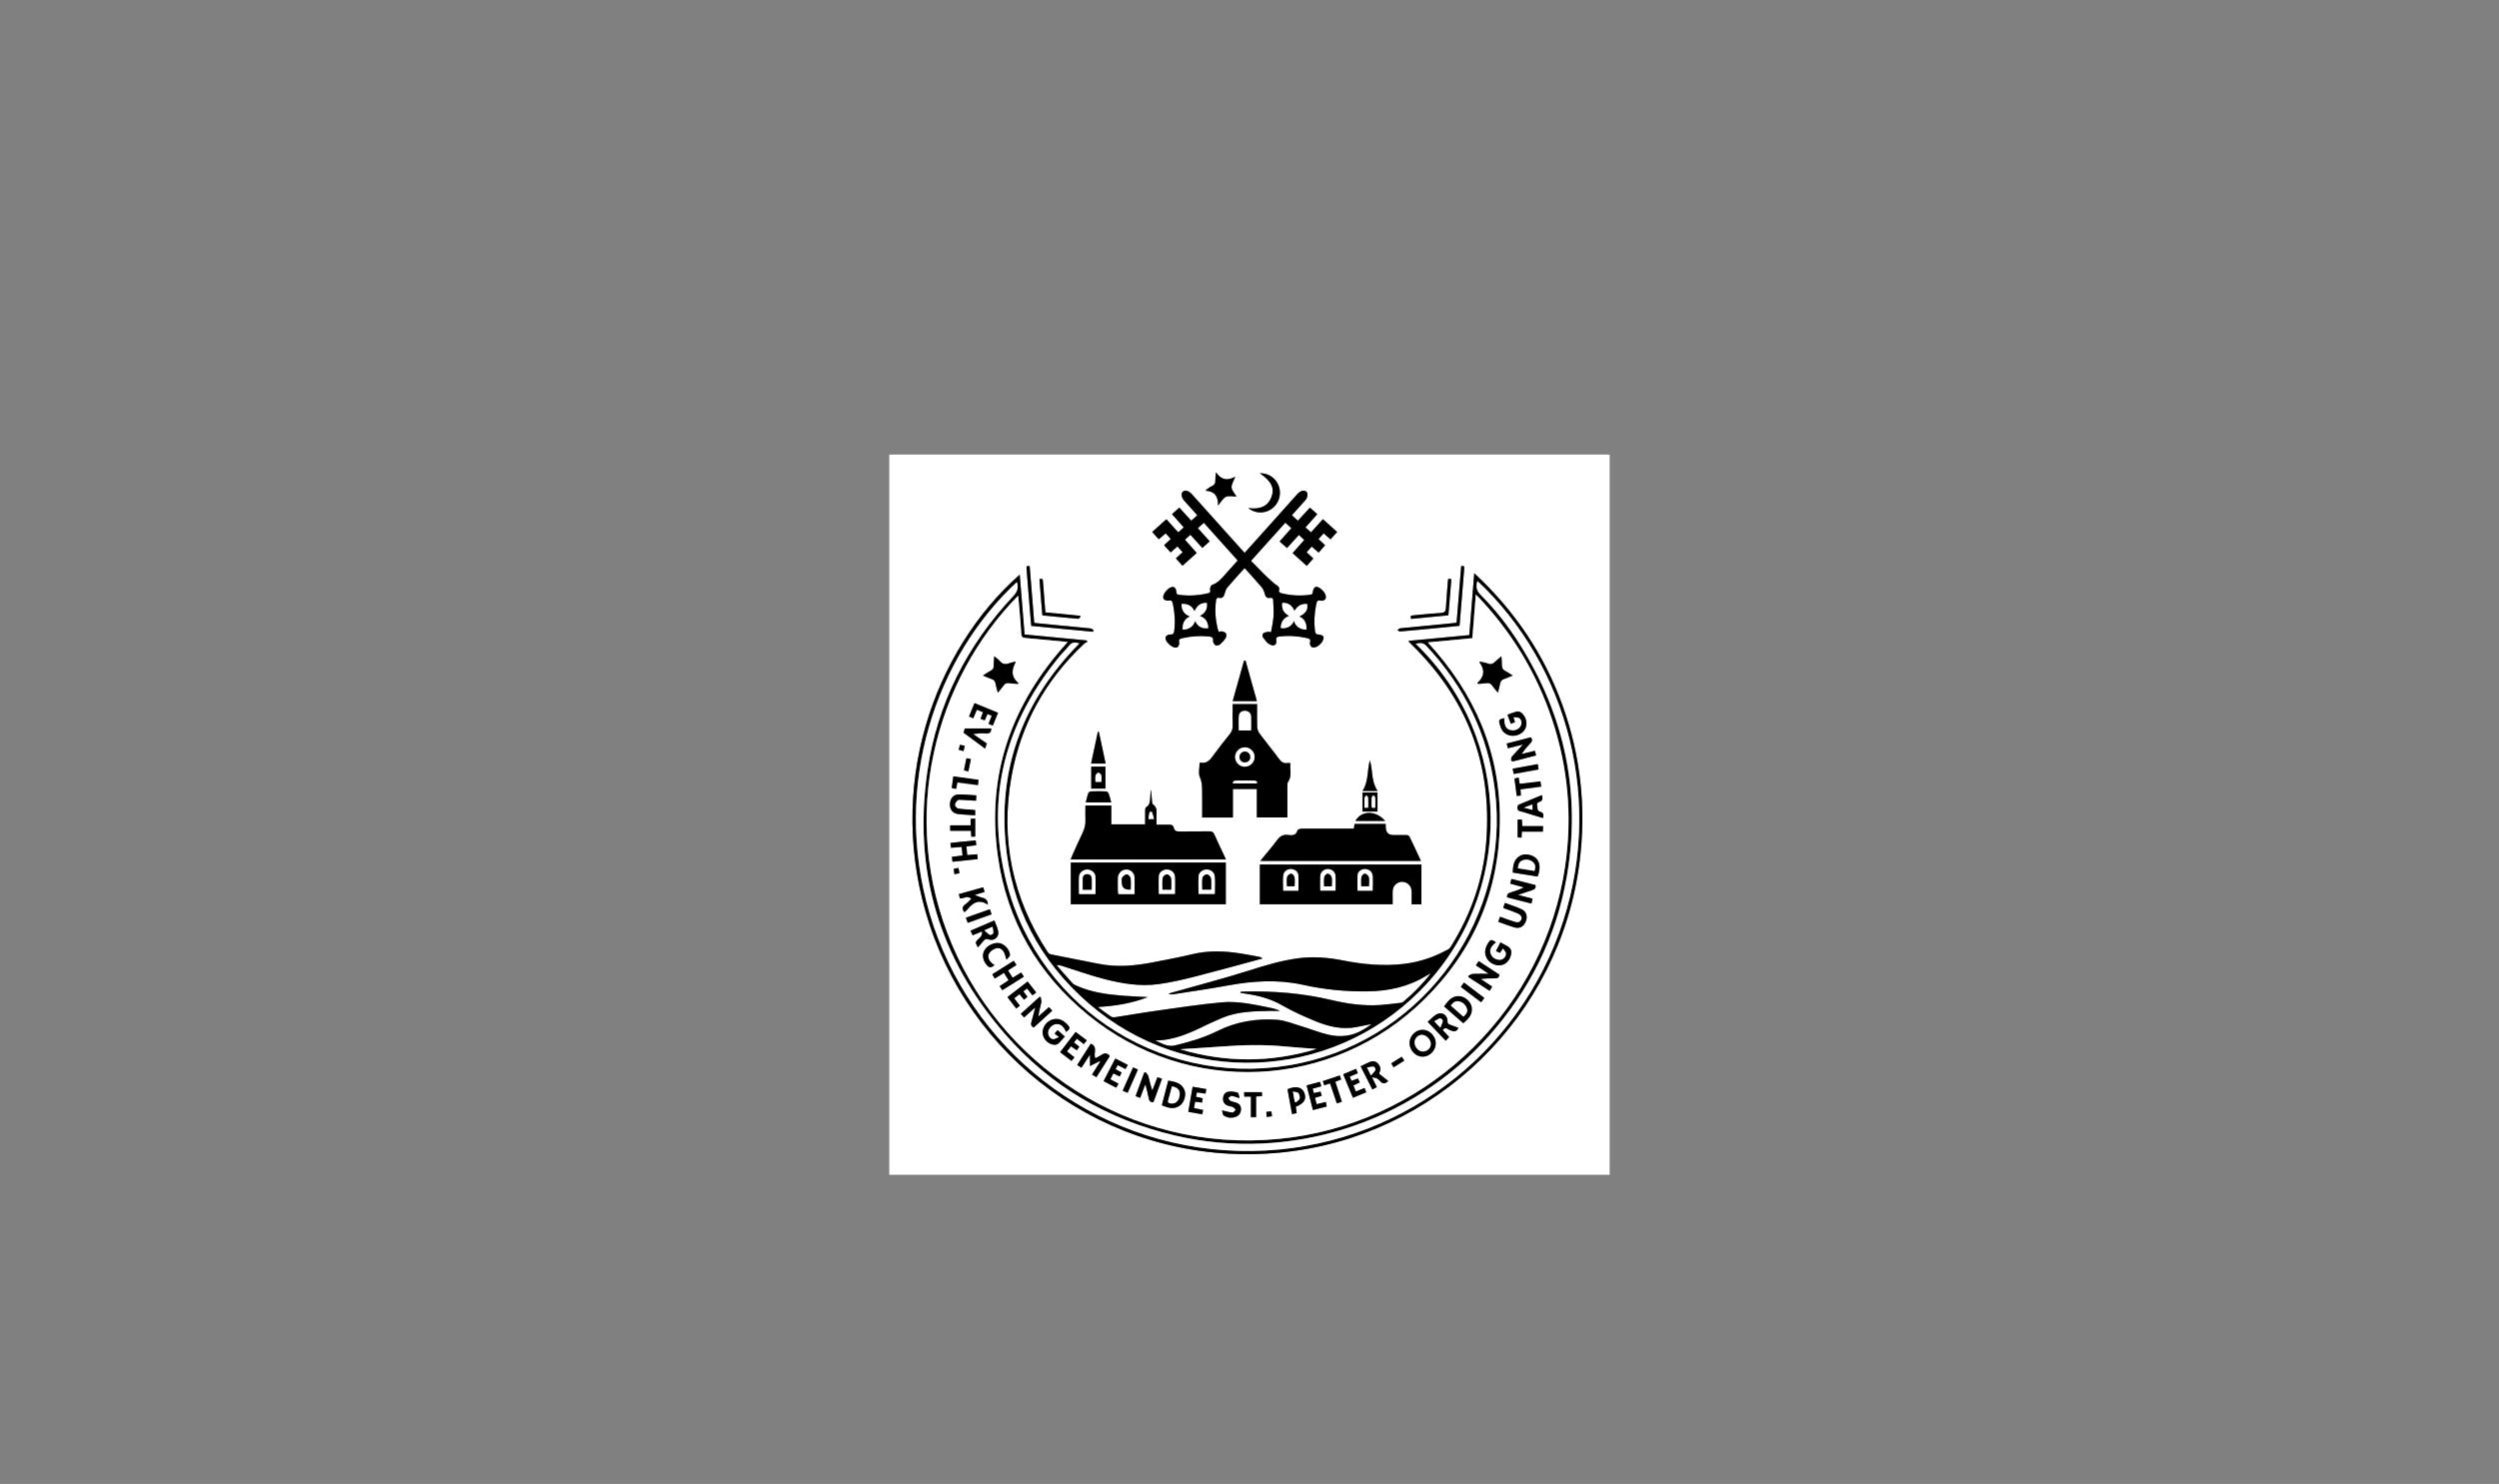 <?xml version="1.0" encoding="UTF-8"?><svg id="Ebene_2" xmlns="http://www.w3.org/2000/svg" viewBox="0 0 328.54 195.14"><rect x="0" y="0" width="328.54" height="195.14" fill="#808080" stroke="none"/><defs><style>.cls-1{fill:#fff;}</style></defs><path class="cls-1" d="M116.91,154.49V59.78c31.57,0,63.14,0,94.71,0v94.71H116.91Zm68.28-70.21c.04,.1,.04,.13,.06,.15,.09,.1,.19,.19,.29,.28,7.32,7.12,10.66,15.77,9.86,25.96-.39,4.96-2,9.53-4.62,13.75-.09,.15-.21,.32-.36,.4-1.82,1.02-3.76,1.69-5.84,1.93-2.71,.32-5.4,.06-8.06-.46-1.93-.38-3.85-.53-5.82-.28-2.23,.29-4.35,.93-6.48,1.61-3.38,1.07-6.82,1.96-10.23,2.93-.12,.04-.24,.08-.36,.13,.21,.09,.39,.09,.57,.07,2.4-.38,4.81-.72,7.21-1.16,3.3-.61,6.6-.82,9.89-.09,2.8,.63,5.62,.89,8.49,.86,2.79-.03,5.42-.62,7.81-2.1,.16-.1,.34-.18,.51-.27-1.07,1.4-2.3,2.64-3.63,3.76-.08,.07-.21,.1-.32,.12-.91,.11-1.82,.23-2.73,.29-2.17,.15-4.31-.16-6.4-.66-3.76-.89-7.57-1.2-11.42-1.11-.18,0-.35,.03-.53,.04,0,.04,0,.08,0,.13,.21,.03,.42,.07,.63,.1,1.69,.24,3.31,.65,4.82,1.52,1.42,.82,2.94,1.5,4.46,2.12,1.71,.7,3.5,1.12,5.37,.75,.65-.13,1.3-.26,1.95-.39-.36,.31-.77,.54-1.16,.78-1.41,.83-2.94,.98-4.48,.63-1.24-.29-2.44-.78-3.67-1.15-1.03-.31-2.07-.75-3.13-.82-2.72-.2-5.38,.25-7.82,1.48-1.78,.89-3.65,1.43-5.56,1.89-1.02,.25-1.77-.29-2.62-.65,2.46,0,4.61-.99,6.73-2.04,.67-.33,1.36-.62,2.05-.92,2.03-.87,4.19-.88,6.34-.93,.43,0,.86,0,1.29,0-.46-.21-.93-.33-1.4-.43-2.08-.42-4.18-.88-6.3-.69-2.9,.27-5.79,.71-8.67,1.12-1.76,.25-3.52,.56-5.28,.83-.19,.03-.43,.02-.57-.08-.55-.36-1.08-.77-1.74-1.26,2.31-.14,4.43-.47,6.57-1.3-1.16-.06-2.17-.1-3.18-.18-2.1-.16-4.18-.43-6.13-1.3-.2-.09-.42-.17-.56-.32-.72-.79-1.41-1.6-2.11-2.4,.26-.04,.45,.01,.64,.07,1.89,.59,3.76,1.27,5.67,1.76,2.31,.6,4.69,.99,7.08,.66,1.61-.22,3.21-.59,4.79-.99,2.97-.76,5.92-1.58,8.88-2.38-.14-.14-.28-.19-.42-.22-.84-.16-1.67-.33-2.51-.45-2.11-.32-4.2-.4-6.31,.11-1.73,.42-3.49,.74-5.24,1.08-2.36,.46-4.72,.65-7.1,.17-2.09-.43-4.19-.82-6.28-1.24-.15-.03-.31-.19-.4-.33-4.59-7.05-6.22-14.74-4.74-23.02,1.22-6.86,4.45-12.69,9.53-17.47,.13-.12,.3-.19,.46-.29-.04-.06-.08-.11-.12-.17-2.7-.26-5.39-.52-8.14-.78-.21-2.63-.42-5.23-.64-7.87-11.24,9.92-17.85,27.95-11.82,46.12,6.24,18.79,24.86,31.99,46.2,29.87,20.29-2.02,36.64-17.93,39.22-38.17,.9-7.07,.17-13.98-2.26-20.68-2.42-6.69-6.3-12.42-11.58-17.33-.22,2.79-.44,5.45-.65,8.14-2.67,.25-5.32,.5-7.98,.76Zm-26.92-15.55c1.49,1.66,2.96,3.3,4.45,4.96-.56,.62-1.09,1.22-1.62,1.81-.5,.57-.98,1.15-1.75,1.4-.15,.05-.31,.43-.26,.61,.09,.35-.03,.44-.33,.51-1.25,.28-2.51,.36-3.78,.18-.28-.04-.33-.15-.33-.43,0-.21-.15-.51-.32-.58-.17-.07-.48,.04-.65,.17-.25,.19-.47,.44-.63,.71-.11,.19-.17,.51-.08,.66,.09,.16,.43,.29,.62,.24,.43-.11,.53,.08,.61,.42,.24,1.17,.33,2.34,.18,3.53-.05,.36-.13,.53-.55,.5-.19-.02-.51,.16-.58,.32-.07,.17,.04,.48,.17,.65,.19,.25,.44,.47,.71,.63,.19,.11,.51,.17,.66,.08,.16-.09,.29-.44,.24-.62-.11-.41,.07-.5,.4-.57,1.15-.26,2.3-.35,3.48-.23,.43,.04,.64,.14,.57,.63-.02,.17,.16,.45,.33,.53,.14,.07,.44,0,.58-.11,.29-.24,.55-.54,.76-.86,.1-.15,.11-.44,.02-.59-.09-.15-.34-.22-.53-.27-.11-.03-.25,.05-.41,.08-.06-.18-.12-.33-.16-.48-.28-1.18-.36-2.37-.21-3.58,.04-.32,.1-.49,.48-.42,.35,.06,.54-.15,.64-.48,.09-.31,.18-.65,.38-.89,.73-.86,1.5-1.69,2.27-2.55,.76,.85,1.51,1.65,2.22,2.49,.2,.24,.35,.56,.42,.87,.1,.42,.3,.63,.72,.56,.3-.05,.39,.09,.4,.35,.02,.7,.09,1.4,.04,2.1-.05,.68-.21,1.36-.33,2.07-.19-.04-.25-.08-.31-.07-.24,.06-.54,.06-.69,.21-.24,.23-.1,.52,.11,.75,.18,.2,.33,.44,.54,.59,.2,.14,.47,.28,.69,.24,.32-.05,.41-.35,.35-.67-.06-.31,.06-.44,.39-.49,1.22-.15,2.43-.07,3.63,.2,.34,.08,.55,.17,.41,.6-.05,.16,.08,.5,.22,.58,.17,.09,.48,.05,.67-.04,.26-.14,.5-.35,.67-.59,.14-.2,.28-.52,.22-.72-.05-.15-.41-.29-.64-.29-.34,0-.43-.13-.47-.43-.16-1.2-.08-2.39,.16-3.58,.08-.36,.18-.58,.63-.44,.16,.05,.5-.08,.58-.23,.09-.17,.05-.48-.05-.67-.15-.27-.38-.52-.63-.71-.17-.13-.49-.27-.64-.2-.18,.09-.32,.39-.34,.62-.02,.25-.06,.37-.31,.4-1.3,.19-2.6,.12-3.87-.2-.12-.03-.31-.21-.29-.26,.22-.61-.22-.69-.6-1.01-1.09-.9-2.04-1.96-3.06-2.98,1.56-1.73,3.02-3.37,4.51-5.02,.29,.26,.53,.48,.8,.72-.53,.6-1.04,1.16-1.55,1.75,.35,.31,.65,.57,.97,.86,.53-.59,1.03-1.14,1.56-1.72,.25,.23,.47,.44,.71,.66-.53,.6-1.02,1.16-1.53,1.73,.64,.57,1.24,1.12,1.86,1.68,.31-.35,.58-.65,.86-.97-.31-.29-.59-.55-.88-.82,.24-.26,.45-.5,.67-.75,.31,.27,.6,.52,.91,.79,.3-.33,.57-.64,.85-.96-.31-.29-.58-.55-.87-.82,.24-.26,.45-.49,.68-.75,.32,.28,.6,.53,.9,.79,.3-.34,.58-.65,.87-.97-.64-.57-1.24-1.11-1.87-1.68-.54,.59-1.05,1.16-1.56,1.73-.26-.24-.48-.43-.73-.65,.53-.59,1.02-1.15,1.55-1.74-.32-.29-.63-.56-.97-.86-.53,.58-1.04,1.15-1.57,1.72-.28-.25-.53-.48-.8-.72,.61-.68,1.18-1.31,1.75-1.95,.35-.4,.41-.93,.14-1.16-.26-.22-.76-.11-1.1,.26-.02,.02-.04,.05-.07,.07-1.28,1.43-2.56,2.86-3.84,4.29-1.02,1.14-2.05,2.28-3.09,3.44-.19-.21-.36-.39-.53-.58-2.14-2.38-4.28-4.77-6.42-7.15-.39-.44-.89-.57-1.17-.32-.28,.25-.2,.77,.19,1.2,.36,.4,.71,.79,1.07,1.19,.21,.23,.41,.46,.64,.72-.29,.25-.53,.47-.8,.71-.53-.58-1.04-1.14-1.57-1.72-.34,.31-.65,.58-.96,.86,.53,.6,1.03,1.16,1.55,1.74-.26,.23-.49,.43-.73,.65-.54-.59-1.04-1.15-1.56-1.72-.63,.56-1.23,1.11-1.86,1.67,.29,.33,.57,.64,.86,.96,.31-.27,.6-.51,.91-.78,.23,.26,.44,.49,.67,.74-.3,.29-.58,.54-.88,.82,.29,.33,.57,.63,.86,.95,.32-.28,.6-.53,.9-.79,.23,.26,.44,.5,.68,.76-.3,.27-.58,.53-.89,.81,.29,.33,.57,.63,.87,.97,.63-.57,1.23-1.11,1.87-1.68-.53-.6-1.03-1.16-1.55-1.74,.27-.25,.49-.44,.72-.65,.54,.6,1.04,1.15,1.57,1.73,.34-.31,.64-.58,.96-.87-.54-.6-1.03-1.16-1.55-1.73,.28-.25,.52-.47,.8-.72Zm3.78,23.87c0,.99-.02,1.92,0,2.85,.01,.43-.12,.76-.38,1.09-.74,.92-1.48,1.85-2.17,2.81-.43,.6-.85,1.11-1.68,.94-.04,0-.09,.04-.12,.06,0,.64-.19,1.36,.05,1.88,.33,.72,.28,1.42,.29,2.14,.02,1.04,0,2.09,0,3.14h4.04v-3.75h3.15v3.74h4.01c0-1.4,0-2.77,0-4.14,0-.18,0-.39,.09-.53,.55-.78,.21-1.63,.31-2.47-.17-.01-.27-.04-.36-.02-.53,.1-.84-.15-1.15-.56-.83-1.13-1.73-2.21-2.56-3.33-.18-.24-.29-.59-.3-.9-.04-.98-.01-1.96-.01-2.95h-3.21Zm-.87,20.43c-.53-1.15-1.05-2.22-1.54-3.32-.14-.31-.32-.4-.64-.39-1.32,.02-2.64,0-3.95,.02-.39,0-.64-.09-.73-.48-.08-.36-.33-.43-.67-.42-.53,.03-1.05,0-1.61,0,0-.42,0-.77,0-1.11,0-.57,.14-1.17-.48-1.57-.1-.06-.09-.3-.11-.46-.05-.49-.08-.97-.12-1.46-.08,.34-.09,.67-.11,1-.03,.49-.02,1-.54,1.3-.1,.06-.13,.29-.13,.44-.01,.61,0,1.22,0,1.82h-4.45v-2.48h-3.4c0,.64-.03,1.25,0,1.86,.03,.62-.1,1.18-.37,1.73-.48,.99-.92,2-1.37,3-.07,.15-.13,.32-.2,.51h20.43Zm4.43,.66v5.22h17.46c0-.2,0-.37,0-.53,0-.4-.01-.8,0-1.2,.03-.68,.55-1.2,1.21-1.22,.68-.02,1.25,.5,1.28,1.2,.03,.59,0,1.18,0,1.76h1.28v-5.23h-21.25Zm-24.85-.25v5.48h20.38v-5.48h-20.38Zm24.9-.21h21.14c-.52-1.1-1-2.16-1.51-3.2-.05-.11-.25-.2-.39-.2-.57-.02-1.13,0-1.7,0-.66,0-.97-.3-1.02-.96-.01-.16-.02-.32-.02-.5h-4.08c-.03,.21-.06,.4-.1,.62h-.57c-2.1,0-4.2,0-6.3,0-.19,0-.5,.09-.53,.21-.19,.67-.67,.71-1.21,.62-.67-.11-1.11,.16-1.5,.7-.68,.92-1.43,1.78-2.2,2.72Zm-3.61-21.02h3.19c-.51-1.8-1-3.56-1.49-5.32-.07,0-.14,0-.2,0-.49,1.76-.99,3.52-1.49,5.32Zm-1.92-25.75c.41-.47,.65-.95,1.02-1.12,.38-.17,.9-.04,1.39-.04-.23-.39-.62-.77-.65-1.18-.04-.41,.28-.85,.49-1.43-1.03,.58-1.84,.44-2.54-.57-.04,.47-.09,.75-.08,1.02,.02,.37-.09,.63-.45,.79-.27,.12-.51,.32-.76,.48-.02,.04-.03,.09-.05,.13,1.15,.07,1.65,.7,1.61,1.92Zm-16.48,16.62c.04-.06,.09-.12,.13-.17-.12-.09-.24-.26-.37-.27-1.47-.16-2.95-.28-4.43-.43-1.01-.1-2.01-.2-3.02-.3-.2-2.53-.4-5-.6-7.46-.49-.13-.42,.15-.4,.41,.13,1.58,.25,3.16,.38,4.73,.07,.89,.15,1.79,.23,2.71,2.71,.26,5.4,.52,8.08,.77Zm47.84-1.18c-.15,.02-.25,.04-.35,.05-2.35,.23-4.71,.45-7.06,.69-.13,.01-.24,.17-.37,.26,.13,.05,.27,.16,.39,.15,1.28-.1,2.56-.22,3.83-.35,1.31-.13,2.61-.26,3.95-.39,.09-1.06,.17-2.09,.26-3.11,.12-1.44,.23-2.89,.35-4.33,.02-.25,.06-.53-.39-.4-.2,2.47-.4,4.94-.6,7.44Zm-27.41-15.09c.9,.75,2.13,.78,3.07,.14,.95-.65,1.35-1.87,.98-2.96-.36-1.08-1.37-1.78-2.51-1.74,1.56,1.06,1.99,1.99,1.5,3.2-.46,1.14-1.46,1.6-3.04,1.37Zm-20.63,36.91h1.86v-2.89h-1.86v2.89Zm2.63,1.81c-.13-.45-.22-.84-.36-1.2-.04-.11-.22-.25-.34-.25-.66-.02-1.33-.02-1.99,0-.12,0-.3,.14-.34,.25-.13,.38-.21,.78-.32,1.2h3.35Zm-.74-5.11c-.3-1.43-.6-2.8-.89-4.17-.04,0-.09,0-.13,0-.29,1.38-.59,2.76-.89,4.17h1.91Zm-8.69-24.23c.13,1.57,.25,3.14,.38,4.74,1.6,.16,3.16,.31,4.72,.45,.1,0,.21-.18,.31-.28-.03-.04-.06-.08-.09-.12-1.51-.15-3.01-.29-4.53-.44-.02-.14-.03-.24-.04-.34-.1-1.23-.2-2.46-.29-3.69-.02-.29-.06-.51-.46-.32Zm53.76,4.74c.13-1.53,.25-3.02,.37-4.51,.03-.35-.16-.33-.41-.24-.1,1.26-.22,2.5-.28,3.75-.02,.47-.16,.66-.65,.69-1.2,.07-2.39,.21-3.58,.31-.29,.03-.56,.05-.33,.47,1.62-.16,3.24-.31,4.89-.47Zm-9.33,25.81v-2.51h-1.97v2.51h1.97Zm.02-2.71c-.87-1.22-.6-2.64-1.02-4.04-.37,1.42-.16,2.82-.97,4.04h1.99Zm.99,3.94c-1.2-1.41-3.13-1.39-3.9,0h3.9Z"/><path d="M185.19,84.28c2.67-.25,5.31-.5,7.98-.76,.22-2.69,.43-5.35,.65-8.14,5.28,4.91,9.16,10.63,11.58,17.33,2.43,6.71,3.16,13.62,2.26,20.68-2.58,20.25-18.93,36.16-39.22,38.17-21.33,2.12-39.95-11.08-46.2-29.87-6.03-18.16,.58-36.19,11.82-46.12,.21,2.64,.42,5.24,.64,7.87,2.74,.26,5.44,.52,8.14,.78,.04,.06,.08,.11,.12,.17-.15,.09-.33,.17-.46,.29-5.08,4.79-8.31,10.61-9.53,17.47-1.47,8.28,.15,15.97,4.74,23.02,.09,.14,.25,.3,.4,.33,2.09,.43,4.19,.82,6.28,1.24,2.38,.49,4.75,.29,7.1-.17,1.75-.34,3.51-.66,5.24-1.08,2.1-.51,4.2-.44,6.31-.11,.84,.13,1.67,.3,2.51,.45,.14,.03,.28,.08,.42,.22-2.96,.8-5.91,1.62-8.88,2.38-1.58,.4-3.18,.77-4.79,.99-2.4,.33-4.77-.07-7.08-.66-1.91-.49-3.78-1.17-5.67-1.76-.19-.06-.38-.11-.64-.07,.7,.8,1.39,1.61,2.11,2.4,.14,.15,.36,.23,.56,.32,1.95,.87,4.03,1.14,6.13,1.3,1.01,.08,2.02,.11,3.18,.18-2.14,.83-4.26,1.16-6.57,1.3,.67,.49,1.19,.9,1.74,1.26,.15,.1,.39,.11,.57,.08,1.76-.27,3.52-.59,5.28-.83,2.89-.4,5.77-.85,8.67-1.12,2.12-.2,4.22,.27,6.3,.69,.47,.09,.94,.21,1.4,.43-.43,0-.86,0-1.29,0-2.15,.05-4.31,.06-6.34,.93-.69,.3-1.38,.59-2.05,.92-2.13,1.05-4.27,2.03-6.73,2.04,.85,.36,1.6,.9,2.62,.65,1.91-.47,3.78-1,5.56-1.89,2.45-1.22,5.1-1.67,7.82-1.48,1.06,.08,2.09,.51,3.13,.82,1.23,.37,2.42,.86,3.67,1.15,1.55,.36,3.08,.2,4.48-.63,.4-.23,.8-.46,1.16-.78-.65,.13-1.3,.26-1.95,.39-1.88,.37-3.66-.05-5.37-.75-1.52-.62-3.04-1.3-4.46-2.12-1.52-.87-3.13-1.28-4.82-1.52-.21-.03-.42-.07-.63-.1,0-.04,0-.08,0-.13,.18-.01,.35-.04,.53-.04,3.85-.09,7.66,.22,11.42,1.11,2.09,.5,4.23,.8,6.4,.66,.91-.06,1.82-.19,2.73-.29,.11-.01,.24-.05,.32-.12,1.34-1.13,2.56-2.36,3.63-3.76-.17,.09-.35,.17-.51,.27-2.39,1.49-5.02,2.07-7.81,2.1-2.86,.04-5.68-.23-8.49-.86-3.29-.73-6.59-.52-9.89,.09-2.39,.44-4.8,.78-7.21,1.16-.18,.03-.36,.02-.57-.07,.12-.04,.24-.09,.36-.13,3.41-.97,6.85-1.86,10.23-2.93,2.13-.68,4.26-1.32,6.48-1.61,1.96-.26,3.89-.1,5.82,.28,2.66,.53,5.34,.79,8.06,.46,2.08-.25,4.02-.91,5.84-1.93,.15-.08,.27-.25,.36-.4,2.62-4.22,4.23-8.79,4.62-13.75,.8-10.19-2.55-18.84-9.86-25.96-.1-.09-.19-.18-.29-.28-.02-.02-.03-.06-.06-.15Zm2.5,.19c6.21,6.73,9.58,14.52,9.49,23.62-.09,9.12-3.45,16.95-9.94,23.35-12.08,11.91-31.03,12.79-44.18,2.06-6.63-5.41-10.68-12.41-11.88-20.89-1.54-10.82,1.85-20.14,9.18-28.18-1.88-.18-3.71-.36-5.55-.52-.36-.03-.53-.13-.55-.52-.06-1.07-.16-2.13-.24-3.19-.05-.6-.11-1.2-.17-1.86-10.8,10.94-15.91,28.97-8.68,45.93,7.24,17.01,25.1,27.99,44.65,25.31,18.4-2.53,33.24-17.07,35.95-35.73,.95-6.52,.38-12.91-1.7-19.15-2.07-6.24-5.4-11.72-10.05-16.52-.16,2-.31,3.86-.46,5.75-1.95,.19-3.87,.37-5.87,.56Zm6.53-8.07c-.21,.72-.14,1.26,.43,1.82,1.97,1.98,3.68,4.18,5.17,6.55,5.89,9.37,8.04,19.52,6.16,30.45-1.38,7.98-4.87,14.97-10.26,21.02-10.24,11.51-26.27,16.6-41.26,13.08-8.86-2.08-16.38-6.48-22.35-13.34-8.68-9.97-12.12-21.58-10.19-34.67,1.3-8.81,5.18-16.44,11.27-22.93,.55-.59,.73-1.12,.48-1.84-10.51,9.72-16.5,26.59-11.45,43.65,5.17,17.46,21.16,30.63,40.62,31.15,19.05,.51,35.79-11.31,42.12-28.67,6.23-17.09,1.04-35.28-10.75-46.28Zm-52.33,8.22c-.52-.16-.96-.2-1.34,.3-.33,.44-.75,.8-1.1,1.23-7.29,8.76-9.97,18.7-7.15,29.81,4.34,17.13,21.43,27.56,38.71,23.84,16.46-3.54,27.65-19.31,25.51-35.99-.93-7.26-4-13.52-9-18.86-.45-.48-.86-.37-1.4-.29,13.01,12.53,13.07,33.03,.6,45.62-11.84,11.95-30.88,12.72-43.61,1.68-6.47-5.62-10.2-12.75-10.93-21.3-.87-10.15,2.56-18.79,9.71-26.03Zm31.19,53.32c-1.41-.11-2.83-.19-4.23-.33-2.78-.27-5.56-.19-8.34,.02-1.68,.13-3.35,.22-5.03,.33-.1,0-.2,.02-.3,.03,5.98,1.78,11.95,1.76,17.91-.05Z"/><path d="M158.28,68.74c-.28,.25-.52,.47-.8,.72,.51,.57,1.01,1.13,1.55,1.73-.32,.29-.62,.56-.96,.87-.52-.58-1.02-1.13-1.57-1.73-.24,.21-.45,.41-.72,.65,.51,.58,1.02,1.14,1.55,1.74-.63,.57-1.23,1.11-1.87,1.68-.3-.34-.57-.64-.87-.97,.31-.28,.59-.53,.89-.81-.23-.26-.44-.5-.68-.76-.3,.26-.59,.51-.9,.79-.29-.32-.56-.63-.86-.95,.3-.28,.57-.54,.88-.82-.23-.26-.44-.49-.67-.74-.31,.27-.6,.51-.91,.78-.29-.33-.57-.63-.86-.96,.63-.57,1.23-1.11,1.86-1.67,.52,.58,1.03,1.13,1.56,1.72,.24-.22,.47-.42,.73-.65-.52-.58-1.01-1.14-1.55-1.74,.32-.28,.62-.56,.96-.86,.53,.58,1.04,1.14,1.57,1.72,.27-.24,.51-.46,.8-.71-.22-.25-.43-.49-.64-.72-.36-.4-.72-.79-1.07-1.19-.38-.43-.46-.96-.19-1.2,.28-.25,.78-.12,1.17,.32,2.14,2.38,4.28,4.77,6.42,7.15,.17,.19,.33,.37,.53,.58,1.04-1.16,2.07-2.3,3.09-3.44,1.28-1.43,2.56-2.86,3.84-4.29,.02-.02,.04-.05,.07-.07,.35-.37,.84-.49,1.1-.26,.27,.23,.21,.77-.14,1.16-.57,.64-1.14,1.27-1.75,1.95,.27,.24,.52,.47,.8,.72,.53-.58,1.04-1.14,1.57-1.72,.34,.3,.65,.58,.97,.86-.53,.59-1.02,1.15-1.55,1.74,.24,.22,.46,.42,.73,.65,.52-.57,1.03-1.13,1.56-1.73,.63,.56,1.23,1.1,1.87,1.68-.29,.32-.56,.63-.87,.97-.3-.27-.59-.52-.9-.79-.23,.25-.44,.48-.68,.75,.29,.28,.57,.53,.87,.82-.29,.32-.56,.63-.85,.96-.31-.27-.6-.52-.91-.79-.23,.25-.43,.48-.67,.75,.29,.27,.57,.53,.88,.82-.28,.32-.55,.62-.86,.97-.62-.56-1.23-1.1-1.86-1.68,.51-.58,1-1.14,1.53-1.73-.24-.22-.46-.43-.71-.66-.53,.58-1.03,1.13-1.56,1.72-.32-.28-.62-.54-.97-.86,.52-.58,1.02-1.15,1.55-1.75-.27-.24-.51-.46-.8-.72-1.48,1.65-2.95,3.28-4.51,5.02,1.02,1.01,1.97,2.08,3.06,2.98,.38,.31,.81,.39,.6,1.01-.02,.05,.18,.23,.29,.26,1.28,.32,2.57,.39,3.87,.2,.25-.04,.29-.16,.31-.4,.02-.22,.16-.53,.34-.62,.15-.07,.47,.06,.64,.2,.25,.19,.48,.44,.63,.71,.1,.19,.14,.5,.05,.67-.08,.15-.42,.28-.58,.23-.45-.14-.56,.07-.63,.44-.25,1.19-.32,2.38-.16,3.58,.04,.3,.14,.42,.47,.43,.22,0,.59,.14,.64,.29,.06,.2-.07,.52-.22,.72-.17,.24-.41,.46-.67,.59-.19,.1-.5,.14-.67,.04-.15-.08-.27-.42-.22-.58,.14-.44-.07-.52-.41-.6-1.2-.27-2.4-.35-3.63-.2-.33,.04-.45,.17-.39,.49,.06,.32-.02,.62-.35,.67-.22,.03-.49-.11-.69-.24-.21-.15-.36-.39-.54-.59-.21-.23-.35-.52-.11-.75,.16-.15,.46-.15,.69-.21,.06-.01,.12,.02,.31,.07,.12-.7,.28-1.38,.33-2.07,.05-.69-.03-1.4-.04-2.1,0-.26-.09-.4-.4-.35-.43,.07-.63-.13-.72-.56-.07-.31-.22-.63-.42-.87-.71-.84-1.46-1.64-2.22-2.49-.77,.86-1.55,1.69-2.27,2.55-.2,.24-.29,.58-.38,.89-.1,.34-.29,.55-.64,.48-.38-.07-.45,.1-.48,.42-.15,1.21-.07,2.4,.21,3.58,.04,.16,.1,.31,.16,.48,.16-.04,.3-.11,.41-.08,.19,.05,.45,.12,.53,.27,.09,.15,.07,.44-.02,.59-.21,.32-.47,.61-.76,.86-.14,.11-.44,.18-.58,.11-.16-.09-.35-.37-.33-.53,.07-.49-.14-.59-.57-.63-1.18-.12-2.33-.03-3.48,.23-.32,.07-.5,.17-.4,.57,.05,.18-.08,.52-.24,.62-.16,.09-.48,.03-.66-.08-.27-.15-.52-.38-.71-.63-.13-.17-.24-.48-.17-.65,.07-.17,.39-.34,.58-.32,.42,.04,.51-.13,.55-.5,.15-1.19,.07-2.36-.18-3.53-.07-.35-.18-.53-.61-.42-.18,.05-.52-.09-.62-.24-.09-.16-.03-.48,.08-.66,.15-.27,.38-.52,.63-.71,.17-.13,.48-.24,.65-.17,.17,.07,.32,.38,.32,.58,0,.28,.06,.39,.33,.43,1.27,.18,2.53,.11,3.78-.18,.3-.07,.42-.15,.33-.51-.04-.18,.12-.56,.26-.61,.77-.25,1.25-.83,1.75-1.4,.53-.6,1.06-1.19,1.62-1.81-1.49-1.66-2.96-3.3-4.45-4.96Zm-1.83,12.33c-.77,.37-1,.96-.95,1.73,.8-.03,1.34-.35,1.63-1.15,.37,.8,.95,1.04,1.72,.95-.03-.77-.33-1.33-1.13-1.6,.78-.39,1.04-.95,.94-1.71-.79-.02-1.3,.33-1.61,1.12-.35-.81-.95-1-1.7-.98,0,.82,.33,1.35,1.11,1.63Zm15.31,1.73c.02-.8-.22-1.39-.96-1.72,.88-.45,1.13-.85,1.05-1.63-.74-.08-1.29,.23-1.68,.92-.3-.77-.82-1.1-1.59-1.08-.11,.78,.18,1.33,.91,1.71-.79,.3-1.1,.84-1.11,1.6,.8,.09,1.36-.19,1.73-.94,.28,.8,.83,1.12,1.64,1.14Z"/><path d="M162.06,92.6h3.21c0,1-.02,1.97,.01,2.95,.01,.3,.12,.65,.3,.9,.84,1.12,1.73,2.2,2.56,3.33,.31,.42,.62,.66,1.15,.56,.09-.02,.19,.01,.36,.02-.1,.84,.24,1.69-.31,2.47-.09,.13-.09,.35-.09,.53,0,1.37,0,2.73,0,4.14h-4.01v-3.74h-3.15v3.75h-4.04c0-1.05,.02-2.1,0-3.14-.01-.72,.04-1.41-.29-2.14-.24-.52-.05-1.24-.05-1.88,.04-.02,.09-.07,.12-.06,.83,.17,1.25-.34,1.68-.94,.69-.96,1.43-1.89,2.17-2.81,.26-.33,.39-.66,.38-1.09-.03-.93,0-1.86,0-2.85Zm2.41,3.46c0-.64,.02-1.24,0-1.84-.02-.44-.3-.7-.74-.73-.44-.03-.79,.18-.84,.62-.06,.64-.02,1.28-.02,1.95h1.6Zm-.83,4.76c.69,.01,1.29-.56,1.3-1.25,.02-.69-.56-1.28-1.26-1.29-.7-.01-1.29,.55-1.3,1.25-.02,.69,.56,1.28,1.26,1.3Zm1.55,2.2l.11-.16c-.11-.07-.23-.21-.35-.21-.87-.02-1.74-.02-2.6,0-.1,0-.2,.17-.31,.26,.03,.03,.07,.07,.1,.1h3.04Z"/><path d="M161.19,113.03h-20.43c.08-.19,.13-.35,.2-.51,.45-1,.89-2.01,1.37-3,.27-.56,.4-1.11,.37-1.73-.03-.61,0-1.23,0-1.86h3.4v2.48h4.45c0-.6,0-1.21,0-1.82,0-.15,.03-.39,.13-.44,.53-.31,.51-.81,.54-1.3,.02-.33,.03-.67,.11-1,.04,.49,.07,.97,.12,1.46,.02,.16,.01,.4,.11,.46,.62,.4,.48,1,.48,1.57,0,.35,0,.7,0,1.11,.56,0,1.08,.02,1.61,0,.34-.02,.59,.06,.67,.42,.09,.4,.34,.49,.73,.48,1.32-.03,2.64,0,3.95-.02,.33,0,.51,.09,.64,.39,.49,1.09,1,2.17,1.54,3.32Zm-9.48-5.33c-.1-.37-.17-.66-.27-.93,0-.02-.29,0-.3,.03-.07,.28-.11,.58-.16,.9h.74Z"/><path d="M165.62,113.69h21.25v5.23h-1.28c0-.58,.02-1.17,0-1.76-.03-.7-.61-1.22-1.28-1.2-.66,.02-1.19,.54-1.21,1.22-.02,.4,0,.8,0,1.2,0,.17,0,.33,0,.53h-17.46v-5.22Zm7.95,3.43h2.01c0-.65,.01-1.27,0-1.88-.02-.53-.44-.93-.97-.95-.54-.02-1.01,.39-1.03,.94-.02,.61,0,1.23,0,1.89Zm6.9,.01c0-.68,.03-1.31,0-1.94-.03-.52-.46-.88-.97-.9-.49-.02-.97,.32-1,.79-.04,.67-.01,1.35-.01,2.05h2Zm-9.77,0c0-.68,.02-1.31,0-1.94-.02-.52-.45-.88-.96-.9-.51-.02-.98,.33-1.02,.84-.05,.66-.01,1.32-.01,2h2Z"/><path d="M140.78,113.43h20.38v5.48h-20.38v-5.48Zm3.24,4.13c0-.78,.04-1.55-.01-2.3-.04-.54-.57-.92-1.09-.91-.51,.01-1.01,.39-1.05,.9-.05,.76-.01,1.52-.01,2.31h2.16Zm15.69,0c0-.79,.04-1.56-.01-2.31-.04-.53-.53-.89-1.04-.9-.5,0-1.04,.37-1.07,.86-.05,.77-.01,1.55-.01,2.35h2.14Zm-10.54,.01c0-.74,.01-1.43,0-2.13-.02-.62-.48-1.09-1.06-1.1-.58-.01-1.07,.43-1.11,1.06-.03,.56-.01,1.13,0,1.69,0,.15,.03,.31,.05,.47h2.14Zm3.18-.01h2.12c0-.8,.03-1.56-.01-2.32-.03-.51-.54-.89-1.05-.89-.49,0-1.01,.35-1.04,.84-.06,.77-.01,1.55-.01,2.37Z"/><path d="M165.68,113.22c.77-.94,1.52-1.8,2.2-2.72,.4-.54,.83-.8,1.5-.7,.53,.09,1.02,.05,1.21-.62,.03-.11,.35-.2,.53-.21,2.1-.01,4.2,0,6.3,0h.57c.03-.22,.06-.41,.1-.62h4.08c0,.18,.01,.34,.02,.5,.05,.67,.37,.96,1.02,.96,.57,0,1.13-.01,1.7,0,.14,0,.34,.09,.39,.2,.51,1.04,1,2.1,1.51,3.2h-21.14Z"/><path d="M162.06,92.2c.51-1.8,1-3.56,1.49-5.32,.07,0,.14,0,.2,0,.49,1.76,.99,3.52,1.49,5.32h-3.19Z"/><path d="M160.14,66.45c.04-1.22-.47-1.85-1.61-1.92,.02-.04,.03-.09,.05-.13,.25-.16,.49-.36,.76-.48,.36-.16,.47-.41,.45-.79-.01-.28,.04-.56,.08-1.02,.7,1.01,1.51,1.15,2.54,.57-.22,.58-.53,1.02-.49,1.43,.04,.41,.42,.8,.65,1.18-.49,0-1.01-.13-1.39,.04-.38,.17-.62,.65-1.02,1.12Z"/><path d="M143.66,83.08c-2.68-.26-5.37-.51-8.08-.77-.08-.92-.16-1.82-.23-2.71-.13-1.58-.25-3.16-.38-4.73-.02-.26-.09-.54,.4-.41,.2,2.45,.4,4.92,.6,7.46,1.01,.1,2.02,.2,3.02,.3,1.48,.14,2.95,.27,4.43,.43,.13,.01,.25,.18,.37,.27-.04,.06-.09,.12-.13,.17Z"/><path d="M191.5,81.89c.2-2.51,.4-4.98,.6-7.44,.46-.13,.41,.16,.39,.4-.11,1.44-.23,2.89-.35,4.33-.08,1.03-.17,2.05-.26,3.11-1.34,.13-2.64,.27-3.95,.39-1.28,.12-2.55,.24-3.83,.35-.13,.01-.26-.1-.39-.15,.12-.09,.24-.25,.37-.26,2.35-.24,4.71-.46,7.06-.69,.1,0,.2-.03,.35-.05Z"/><path d="M164.09,66.8c1.57,.23,2.58-.23,3.04-1.37,.49-1.21,.05-2.14-1.5-3.2,1.14-.04,2.15,.66,2.51,1.74,.37,1.09-.04,2.31-.98,2.96-.94,.65-2.16,.61-3.07-.14Z"/><path d="M143.47,103.7v-2.89h1.86v2.89h-1.86Zm1.32-.89c0-.31,.04-.59-.02-.86-.03-.15-.25-.35-.38-.34-.13,0-.32,.22-.36,.37-.06,.26-.02,.55-.02,.83h.77Z"/><path d="M146.1,105.52h-3.35c.11-.42,.19-.82,.32-1.2,.04-.11,.22-.25,.34-.25,.66-.03,1.33-.03,1.99,0,.12,0,.3,.14,.34,.25,.14,.37,.23,.76,.36,1.2Z"/><path d="M145.36,100.41h-1.91c.3-1.41,.59-2.79,.89-4.17,.04,0,.09,0,.13,0,.29,1.37,.59,2.75,.89,4.17Z"/><path d="M136.66,76.18c.4-.19,.44,.03,.46,.32,.09,1.23,.2,2.46,.29,3.69,0,.1,.02,.2,.04,.34,1.52,.15,3.02,.29,4.53,.44,.03,.04,.06,.08,.09,.12-.1,.1-.22,.29-.31,.28-1.56-.13-3.12-.29-4.72-.45-.13-1.59-.26-3.16-.38-4.74Z"/><path d="M190.43,80.91c-1.65,.16-3.27,.32-4.89,.47-.23-.42,.04-.44,.33-.47,1.19-.11,2.38-.24,3.58-.31,.49-.03,.63-.23,.65-.69,.07-1.25,.18-2.49,.28-3.75,.26-.09,.44-.11,.41,.24-.12,1.49-.24,2.98-.37,4.51Z"/><path d="M181.1,106.72h-1.97v-2.51h1.97v2.51Zm-1.22-.5c0-.47,.02-.89-.01-1.3,0-.12-.14-.23-.21-.34-.09,.11-.25,.22-.25,.34-.03,.42-.01,.85-.01,1.29h.49Zm.91-.02c0-.45,.02-.88-.01-1.3,0-.11-.15-.21-.22-.31-.08,.11-.22,.21-.23,.32-.03,.33,0,.66-.02,.99-.02,.34,.15,.39,.48,.31Z"/><path d="M181.12,104.01h-1.99c.81-1.21,.6-2.61,.97-4.04,.41,1.39,.15,2.81,1.02,4.04Z"/><path d="M182.1,107.95h-3.9c.77-1.39,2.7-1.41,3.9,0Z"/><path class="cls-1" d="M187.7,84.48c2-.19,3.92-.37,5.87-.56,.15-1.89,.3-3.75,.46-5.75,4.65,4.8,7.98,10.28,10.05,16.52,2.07,6.25,2.64,12.64,1.7,19.15-2.71,18.65-17.55,33.2-35.95,35.73-19.55,2.68-37.41-8.3-44.65-25.31-7.22-16.96-2.11-34.98,8.68-45.93,.06,.67,.12,1.26,.17,1.86,.09,1.06,.18,2.13,.24,3.19,.02,.39,.19,.49,.55,.52,1.84,.16,3.67,.34,5.55,.52-7.33,8.04-10.72,17.36-9.18,28.18,1.2,8.48,5.25,15.48,11.88,20.89,13.15,10.73,32.1,9.85,44.18-2.06,6.49-6.4,9.85-14.22,9.94-23.35,.09-9.1-3.28-16.89-9.49-23.62Zm6.51,5.35s.09,.07,.13,.11c.36-.03,.72-.05,1.08-.1,.33-.05,.56,.04,.76,.33,.21,.3,.46,.58,.75,.93,.12-.48,.22-.85,.29-1.22,.06-.31,.21-.48,.52-.58,.36-.11,.71-.29,1.13-.46-.39-.24-.67-.45-.98-.6-.33-.16-.45-.4-.44-.75,0-.37-.04-.74-.06-1.18-.32,.28-.59,.48-.82,.71-.28,.3-.57,.4-.98,.24-.31-.12-.66-.17-.99-.24-.04,.02-.08,.04-.12,.05,.78,1.01,.68,1.93-.27,2.77Zm-60.73-2.83c-.26,.07-.54,.11-.79,.21-.49,.19-.89,.14-1.24-.28-.19-.22-.44-.39-.74-.64-.03,.49-.07,.89-.07,1.28,0,.28-.08,.46-.34,.59-.35,.18-.67,.41-1.08,.67,.44,.18,.78,.34,1.14,.46,.3,.1,.47,.26,.52,.58,.06,.38,.18,.75,.3,1.22,.3-.37,.56-.65,.77-.96,.18-.28,.41-.35,.72-.3,.37,.05,.74,.07,1.11,.1,.05-.03,.09-.05,.14-.08-1.02-.84-.95-1.78-.4-2.77,0,0,0-.03-.04-.09Zm8.69,53.42c.37-.57,.71-1.1,1.13-1.74v1.51c.46-.24,.88-.45,1.29-.65,.02,.02,.03,.05,.05,.07-.35,.56-.7,1.12-1.07,1.7,.21,.13,.37,.23,.57,.35,.6-.95,1.19-1.87,1.77-2.79-.34-.4-.68-.45-1.09-.15-.25,.18-.55,.3-.82,.44-.31-.62,.41-1.49-.6-1.91-.59,.93-1.18,1.85-1.78,2.8,.19,.13,.35,.23,.55,.37Zm44.85-5c-.92,.01-1.72,.83-1.71,1.74,0,.96,.81,1.81,1.71,1.8,.93,0,1.74-.82,1.74-1.77,0-.94-.83-1.79-1.74-1.77Zm-46.86,.31c.57-.45,.6-.56,.13-1.05-.2-.21-.45-.41-.71-.53-.87-.42-1.95,.03-2.36,.97-.37,.83,.06,1.81,.95,2.17,.44,.17,.84,.17,1.17-.24,.21-.25,.44-.48,.67-.73-.31-.28-.61-.54-.9-.81,0,0-.03,0-.09-.01-.11,.13-.23,.27-.36,.43,.17,.13,.31,.24,.6,.46-.37,.14-.61,.31-.81,.28-.46-.06-.75-.63-.63-1.08,.12-.45,.58-.87,1.02-.92,.51-.06,.86,.21,1.12,.61,.09,.14,.15,.29,.22,.44Zm61.18-16.91c.05-.25,.09-.43,.14-.62-.63-.17-1.19-.32-1.9-.5,.71-.24,1.28-.45,1.86-.63,.33-.1,.52-.27,.43-.66-1.04-.27-2.08-.53-3.17-.81-.06,.22-.1,.41-.15,.62,.62,.17,1.22,.33,1.81,.49-.6,.29-1.19,.5-1.79,.68-.32,.09-.48,.26-.43,.63,1.04,.27,2.08,.53,3.2,.82Zm-64.52,12.29c-.06,0-.11,0-.17-.01-.81,.74-1.62,1.47-2.46,2.23,.16,.17,.29,.31,.44,.47,.47-.42,.91-.82,1.46-1.32-.19,.73-.31,1.31-.49,1.88-.11,.34-.06,.58,.29,.77,.8-.73,1.61-1.46,2.44-2.22-.15-.16-.29-.31-.43-.47-.48,.42-.94,.83-1.4,1.24,.08-.66,.27-1.24,.39-1.84,.05-.23-.05-.48-.08-.73Zm13.72,11.57s.06,0,.09,.01c.14,.58,.3,1.16,.41,1.75,.06,.36,.22,.53,.61,.52,.37-1.02,.74-2.05,1.13-3.1-.23-.07-.41-.13-.6-.2-.23,.61-.45,1.18-.67,1.75-.24-.64-.35-1.26-.52-1.87-.06-.2-.25-.37-.38-.55-.06,.02-.11,.05-.17,.07-.37,1.02-.74,2.04-1.13,3.09,.22,.08,.4,.15,.6,.23,.22-.6,.43-1.15,.64-1.7Zm47.71-44.28c.64-.16,1.25-.31,1.99-.49-.57,.61-1.04,1.1-1.48,1.61-.09,.11-.09,.32-.08,.49,0,.04,.19,.13,.27,.11,.99-.25,1.98-.51,3.01-.78-.07-.24-.12-.42-.17-.61-.61,.15-1.17,.29-1.73,.43,.34-.53,.73-.98,1.14-1.41,.25-.26,.31-.49,.06-.79-1.04,.27-2.09,.54-3.17,.82,.06,.22,.11,.41,.16,.62Zm-4.2,28.54c.56,.37,1.07,.71,1.69,1.12-.78,0-1.43-.02-2.06,.01-.21,.01-.42,.17-.62,.26,.01,.06,.02,.12,.03,.17,.91,.6,1.83,1.19,2.77,1.8,.12-.2,.22-.36,.34-.55-.53-.35-1.01-.68-1.5-1,.64-.09,1.25-.11,1.86-.09,.34,.01,.54-.1,.6-.48-.9-.59-1.82-1.19-2.74-1.79-.13,.2-.23,.35-.35,.54Zm2.64-3.01c-.62-.44-.74-.42-1.11,.21-.12,.2-.21,.42-.27,.64-.24,.95,.36,1.87,1.39,2.13,.86,.22,1.71-.34,1.94-1.28,.16-.62,0-.97-.57-1.27-.26-.14-.53-.28-.8-.43-.2,.38-.38,.75-.59,1.14,.2,.09,.36,.16,.53,.24,.11-.18,.21-.33,.39-.6,.18,.27,.4,.46,.42,.66,.04,.5-.5,.96-1,.87-.48-.09-.88-.33-1.05-.82-.17-.48,.04-.88,.37-1.22,.1-.11,.23-.18,.35-.28Zm2.27-29.65c.34,.05,.64,.01,.81,.14,.37,.28,.35,.92,.02,1.25-.35,.34-.78,.45-1.24,.33-.43-.11-.66-.43-.74-.86-.04-.23-.03-.48-.04-.72-.7,.16-.77,.25-.57,.9,.08,.27,.19,.54,.35,.76,.55,.76,1.69,.89,2.5,.3,.71-.51,.86-1.5,.32-2.27-.26-.37-.58-.67-1.08-.52-.36,.11-.71,.25-1.1,.38,.15,.42,.3,.8,.45,1.2,.2-.08,.36-.15,.54-.22-.06-.19-.11-.36-.22-.7Zm-45.36,47.83c-.29,1.12-.57,2.17-.85,3.26,.82,.33,1.61,.6,2.39,.02,.54-.4,.84-1.35,.6-1.99-.36-.96-1.22-1.12-2.14-1.28Zm36.25-9.76c.86,.76,1.69,1.48,2.53,2.22,.66-.58,1.26-1.16,1.1-2.12-.11-.66-.82-1.35-1.51-1.43-1.02-.13-1.55,.58-2.12,1.33Zm12.3-17.07c.41-1.01,.33-1.88-.18-2.39-.48-.48-1.44-.68-2.04-.38-.92,.45-1,1.32-1.05,2.24,1.1,.18,2.18,.35,3.28,.53Zm-23.27,24.96c.54,1.07,1.03,2.04,1.54,3.03,.21-.11,.39-.2,.58-.31-.19-.39-.37-.76-.63-1.29,.31,.06,.49,.06,.63,.14,.17,.09,.33,.23,.46,.38,.37,.41,.69,.32,1.04-.04-.22-.17-.42-.32-.61-.48-.2-.15-.39-.31-.59-.47,.03-.08,.05-.14,.07-.2,.19-.44,.08-.82-.23-1.15-.32-.34-.71-.34-1.11-.18-.38,.16-.74,.36-1.16,.56Zm12.86-5.06c-.37-.14-.73-.29-1.09-.41-.25-.08-.35-.2-.35-.49,0-.84-.8-1.29-1.5-.84-.39,.25-.72,.62-1.1,.95,.82,.85,1.57,1.65,2.37,2.48,.16-.17,.3-.33,.45-.49-.3-.32-.58-.62-.85-.91,.36-.5,.67-.11,.94,0,.45,.19,.85,.31,1.13-.29Zm-63.19-10.58c.27-.31,.53-.57,.75-.86,.19-.24,.34-.3,.67-.19,.74,.25,1.41-.33,1.26-1.09-.09-.48-.32-.93-.5-1.41-1.09,.47-2.1,.9-3.14,1.35,.1,.22,.19,.41,.28,.6,.42-.17,.79-.32,1.23-.5,.15,.79-.65,.94-.83,1.49,.07,.16,.17,.37,.28,.6Zm4.59,3.99c-.21-.34-.4-.64-.62-.98,.37-.24,.73-.47,1.11-.72-.12-.19-.23-.36-.35-.55-.95,.6-1.88,1.18-2.83,1.78,.12,.2,.21,.37,.33,.56,.41-.25,.8-.49,1.21-.75,.22,.35,.41,.65,.61,.97-.41,.27-.79,.53-1.18,.78,.13,.2,.23,.35,.35,.53,.96-.6,1.89-1.19,2.84-1.78-.14-.2-.24-.36-.36-.55-.37,.23-.71,.44-1.11,.69Zm-8.2-17.71c.03,.22,.06,.41,.08,.62,.49-.04,.93-.07,1.4-.11,.04,.4,.08,.75,.12,1.13-.5,.06-.94,.12-1.41,.18,.03,.22,.06,.41,.09,.64,1.13-.12,2.21-.23,3.31-.35-.02-.24-.04-.42-.06-.63-.46,.03-.88,.06-1.32,.1-.04-.41-.07-.76-.1-1.13,.46-.06,.86-.11,1.29-.17-.02-.23-.04-.41-.07-.63-.85,.08-1.66,.16-2.47,.24-.28,.03-.56,.07-.87,.11Zm72.03,10.35c.74,.26,1.42,.53,2.12,.74,.69,.21,1.24-.1,1.52-.78,.27-.65,.07-1.33-.56-1.61-.7-.32-1.45-.55-2.19-.83-.09,.26-.15,.45-.22,.66,.7,.26,1.36,.48,2,.76,.19,.09,.41,.33,.44,.53,.03,.17-.16,.46-.32,.55-.17,.09-.45,.05-.66-.02-.63-.2-1.24-.43-1.88-.66-.08,.23-.15,.42-.23,.66Zm-68.77-14v-.68c-.23-.02-.44-.05-.65-.07-.53-.04-1.07-.04-1.59-.14-.18-.04-.43-.32-.43-.49,0-.21,.2-.46,.38-.61,.11-.09,.35-.05,.53-.04,.61,.03,1.22,.07,1.87,.11,.01-.24,.02-.45,.04-.7-.81-.04-1.58-.13-2.34-.12-.69,.01-1.1,.53-1.13,1.28-.03,.68,.37,1.21,1.05,1.29,.74,.09,1.49,.12,2.26,.17Zm1.66,11.75c0-.53-.23-.8-.7-.91-.31-.07-.61-.22-1.03-.37,.51-.16,.9-.27,1.31-.4-.07-.22-.12-.39-.19-.61-1.08,.3-2.13,.6-3.2,.9,.05,.22,.1,.39,.14,.56,.51,.06,1.01-.46,1.49,.06-.26,.25-.49,.53-.77,.72-.46,.31-.43,.63-.14,1.04,.16-.14,.33-.25,.45-.41,.71-.89,1.51-1.33,2.63-.59Zm72.85-14.41c-.99,.41-1.95,.82-2.92,1.21-.24,.1-.32,.22-.31,.48,.01,.27,.12,.37,.37,.43,.45,.11,.89,.26,1.34,.4,.55,.17,1.1,.33,1.65,.5,.14-.48,.05-.75-.44-.84-.11-.02-.28-.25-.27-.37,.02-.3-.25-.74,.17-.88,.5-.17,.56-.44,.4-.93Zm-39.74,39.86c-.08-.26-.11-.66-.25-.71-.37-.13-.81-.18-1.2-.13-.46,.06-.7,.43-.72,.89-.02,.47,.2,.8,.66,.95,.21,.07,.43,.08,.62,.17,.16,.08,.27,.24,.41,.36-.15,.13-.3,.39-.44,.38-.43-.04-.86-.18-1.38-.3,.06,.21,.07,.58,.24,.69,.48,.3,1.04,.36,1.58,.15,.45-.18,.67-.54,.67-1.02,0-.46-.28-.73-.71-.86-.22-.07-.47-.09-.67-.2-.13-.07-.21-.25-.31-.38,.15-.1,.31-.3,.45-.28,.32,.03,.63,.17,1.06,.3Zm6.29-1.17c.2,1.1,.4,2.17,.6,3.27,.25-.06,.43-.1,.61-.14-.04-.32-.08-.58-.12-.83,1.13-.46,1.45-1.02,1.1-1.87-.3-.73-1.13-.91-2.2-.43Zm-37.02-17.18s.1,.07,.14,.1c.15-.2,.42-.4,.41-.59-.02-.66-.71-1.39-1.33-1.53-.68-.15-1.6,.25-1.99,.87-.37,.58-.3,1.28,.19,1.9,.39,.5,.57,.52,1.09,.11-.63-.39-.93-.93-.77-1.41,.14-.43,.8-.86,1.27-.83,.52,.04,.87,.52,1,1.38Zm14.82,16.46c-.39-.21-.74-.39-1.1-.59,.15-.28,.28-.52,.41-.78,.3,.15,.55,.27,.82,.41,.09-.18,.17-.34,.26-.52-.28-.15-.53-.29-.8-.44,.11-.2,.19-.35,.29-.54,.35,.18,.67,.34,1.02,.52,.1-.18,.2-.35,.3-.54-.56-.28-1.08-.55-1.64-.84-.52,1-1.02,1.97-1.54,2.97,.58,.3,1.12,.58,1.66,.86,.12-.2,.2-.34,.31-.52Zm-5.81-3.47c-.34-.27-.65-.51-.98-.77,.2-.25,.36-.46,.53-.68,.26,.18,.5,.35,.77,.53,.12-.18,.22-.32,.32-.47-.25-.2-.47-.38-.7-.56,.14-.18,.25-.32,.38-.49,.31,.24,.6,.46,.91,.7,.13-.16,.26-.31,.4-.48-.51-.38-.98-.74-1.47-1.11-.69,.9-1.36,1.76-2.04,2.66,.53,.4,1.01,.77,1.5,1.14,.14-.17,.25-.3,.38-.46Zm36.62,5.31c.62-.26,1.17-.48,1.74-.72-.08-.2-.14-.37-.22-.56-.4,.16-.76,.3-1.15,.46-.12-.29-.22-.54-.32-.8,.29-.13,.56-.26,.84-.39-.08-.18-.16-.35-.24-.52-.29,.11-.55,.2-.85,.31-.08-.2-.15-.36-.23-.56,.37-.15,.7-.29,1.06-.44-.08-.2-.15-.37-.23-.58-.59,.25-1.13,.48-1.69,.71,.43,1.05,.84,2.04,1.28,3.09Zm-49.76-51.89c-.25,.61-.47,1.16-.71,1.74,.2,.09,.37,.17,.55,.25,.17-.41,.32-.76,.48-1.14,.29,.12,.54,.23,.81,.34-.11,.29-.21,.55-.33,.85,.19,.08,.36,.15,.54,.22,.14-.31,.25-.56,.38-.85,.2,.09,.36,.16,.55,.25-.15,.37-.28,.7-.42,1.05,.19,.08,.37,.16,.56,.24,.23-.58,.45-1.11,.69-1.69-1.01-.42-2.03-.83-3.1-1.27Zm44.47,50.7c.4-.11,.76-.21,1.13-.32-.06-.22-.11-.39-.17-.58-.6,.16-1.17,.31-1.76,.47,.28,1.11,.56,2.16,.83,3.24,.63-.16,1.2-.31,1.81-.47-.05-.22-.08-.39-.12-.59-.42,.1-.8,.19-1.2,.29-.08-.31-.14-.56-.22-.84,.31-.09,.59-.18,.89-.27-.06-.2-.11-.36-.16-.54-.32,.07-.59,.13-.88,.19-.06-.2-.1-.36-.16-.58Zm-40.13-12.04c.4,.52,.77,1,1.15,1.5,.19-.14,.34-.25,.49-.36-.26-.34-.49-.65-.75-.98,.26-.2,.48-.37,.7-.54,.22,.27,.39,.48,.59,.72,.16-.13,.3-.25,.45-.37-.19-.25-.36-.48-.54-.73,.18-.13,.33-.24,.5-.37,.25,.32,.47,.6,.7,.9,.18-.14,.33-.25,.5-.37-.39-.5-.76-.97-1.13-1.44-.89,.68-1.74,1.34-2.65,2.04Zm25.63,15.42c.04-.24,.07-.41,.1-.59-.42-.08-.79-.16-1.19-.24,.05-.29,.09-.55,.14-.84,.32,.04,.61,.07,.92,.11,.03-.21,.05-.38,.08-.56-.31-.07-.58-.13-.88-.2,.04-.2,.08-.37,.12-.58,.39,.06,.75,.11,1.13,.16,.04-.21,.07-.39,.11-.59-.61-.11-1.19-.21-1.8-.31-.19,1.12-.38,2.2-.57,3.3,.64,.11,1.21,.21,1.85,.32Zm-31.4-50.2c.97,.72,1.89,1.4,2.84,2.1,.08-.25,.15-.45,.23-.67-.61-.42-1.21-.83-1.81-1.24,.6-.09,1.16-.13,1.7-.08,.53,.04,.7-.19,.69-.65h-3.46c-.07,.22-.13,.39-.18,.54Zm1.02,13.7c.21-.01,.38-.02,.51-.03v-2.36c-.22,.01-.39,.02-.6,.04v.85h-2.69v.71h2.73c.02,.26,.03,.49,.05,.79Zm36.75,34.17v2.71h.68v-2.72c.27-.02,.52-.04,.79-.06,0-.2-.02-.36-.03-.5h-2.34c.01,.22,.02,.39,.03,.58h.86Zm11.97,.67c-.3-.9-.57-1.75-.86-2.62,.27-.11,.51-.21,.77-.31-.07-.19-.12-.34-.18-.52-.75,.25-1.48,.49-2.24,.75,.08,.21,.14,.38,.2,.54,.27-.09,.5-.17,.76-.25,.3,.9,.59,1.75,.89,2.63,.24-.08,.42-.14,.66-.22Zm23.48-41.08c.95-.12,1.83-.24,2.74-.36-.04-.26-.08-.47-.11-.68-.93,.11-1.82,.21-2.73,.32-.05-.3-.09-.54-.13-.82-.19,.04-.37,.07-.55,.11,.1,.78,.2,1.53,.3,2.3,.22-.02,.38-.04,.55-.06-.02-.27-.04-.52-.06-.81Zm.14,6.36c.02-.27,.03-.52,.05-.79h2.75c.01-.22,.02-.42,.04-.72h-2.74c-.02-.34-.03-.6-.05-.86h-.56v2.33c.15,.01,.31,.02,.51,.04Zm-74.17-7.27c.93,.12,1.79,.24,2.7,.36,.03-.24,.05-.45,.08-.69-1.12-.15-2.2-.3-3.31-.45-.08,.55-.14,1.03-.21,1.53,.23,.04,.4,.07,.58,.1,.06-.29,.1-.55,.16-.85Zm69.28,28.35c-.92-.69-1.78-1.35-2.67-2.02-.16,.22-.28,.39-.41,.57,.92,.69,1.78,1.35,2.67,2.02,.15-.21,.27-.37,.42-.57Zm-65.01-11.66c-1.08,.38-2.1,.75-3.15,1.12,.09,.24,.16,.44,.24,.66,1.07-.38,2.1-.75,3.14-1.12-.08-.23-.14-.41-.23-.66Zm72.03-19.09c-1.13,.21-2.18,.4-3.29,.6,.04,.24,.08,.44,.13,.69,1.11-.2,2.17-.4,3.27-.6-.03-.23-.06-.42-.1-.69Zm-53.21,39.89c-.46,1.03-.9,2.03-1.36,3.06,.25,.11,.44,.19,.65,.27,.47-1.05,.91-2.04,1.35-3.05-.24-.11-.42-.19-.64-.28Zm34.26-.02c.48-.3,.93-.58,1.4-.88-.13-.19-.24-.34-.34-.5-.48,.31-.92,.58-1.38,.87,.11,.18,.2,.32,.32,.51Zm-56.16-40.64c-.12,.56-.22,1.06-.33,1.59,.19,.05,.36,.09,.58,.15,.11-.55,.22-1.07,.33-1.62-.22-.04-.38-.07-.58-.11Zm-1.58,15.25c.25-.05,.45-.09,.67-.14-.05-.25-.09-.45-.14-.69-.23,.05-.41,.09-.62,.14,.03,.24,.06,.44,.1,.69Zm1.2-16.19c.06-.25,.1-.46,.16-.69-.24-.06-.43-.1-.63-.14-.06,.24-.11,.44-.16,.66,.22,.06,.4,.11,.64,.17Zm39.79,47.45c.02,.23,.04,.43,.06,.66,.27-.04,.47-.07,.69-.1-.03-.23-.05-.4-.07-.61-.12,0-.21,0-.31,0-.11,0-.22,.02-.38,.04Z"/><path class="cls-1" d="M194.23,76.4c11.78,11,16.97,29.19,10.75,46.28-6.32,17.36-23.07,29.18-42.12,28.67-19.47-.52-35.45-13.7-40.62-31.15-5.06-17.06,.94-33.93,11.45-43.65,.24,.72,.07,1.25-.48,1.84-6.09,6.49-9.97,14.12-11.27,22.93-1.93,13.09,1.51,24.7,10.19,34.67,5.97,6.86,13.49,11.26,22.35,13.34,14.99,3.52,31.03-1.58,41.26-13.08,5.38-6.05,8.88-13.04,10.26-21.02,1.88-10.92-.27-21.07-6.16-30.45-1.49-2.37-3.19-4.57-5.17-6.55-.57-.57-.64-1.1-.43-1.82Z"/><path class="cls-1" d="M141.89,84.62c-7.14,7.24-10.57,15.88-9.71,26.03,.73,8.54,4.46,15.68,10.93,21.3,12.73,11.05,31.77,10.28,43.61-1.68,12.47-12.59,12.41-33.09-.6-45.62,.54-.08,.95-.19,1.4,.29,5,5.34,8.07,11.59,9,18.86,2.14,16.68-9.06,32.45-25.51,35.99-17.28,3.72-34.36-6.71-38.71-23.84-2.82-11.11-.14-21.05,7.15-29.81,.35-.42,.77-.79,1.1-1.23,.38-.49,.82-.46,1.34-.3Z"/><path class="cls-1" d="M173.09,137.94c-5.96,1.81-11.93,1.83-17.91,.05,.1,0,.2-.02,.3-.03,1.68-.11,3.36-.2,5.03-.33,2.78-.21,5.56-.29,8.34-.02,1.41,.14,2.82,.22,4.23,.33Z"/><path class="cls-1" d="M156.45,81.06c-.78-.28-1.11-.81-1.11-1.63,.75-.03,1.35,.16,1.7,.98,.32-.79,.82-1.14,1.61-1.12,.1,.76-.16,1.32-.94,1.71,.81,.27,1.11,.83,1.13,1.6-.77,.09-1.35-.15-1.72-.95-.29,.8-.83,1.12-1.63,1.15-.05-.77,.18-1.37,.95-1.73Z"/><path class="cls-1" d="M171.76,82.79c-.81-.02-1.36-.33-1.64-1.14-.36,.75-.93,1.03-1.73,.94,.01-.77,.32-1.31,1.11-1.6-.73-.38-1.02-.93-.91-1.71,.77-.02,1.28,.31,1.59,1.08,.39-.69,.94-1,1.68-.92,.08,.78-.17,1.18-1.05,1.63,.74,.33,.97,.92,.96,1.72Z"/><path class="cls-1" d="M164.47,96.06h-1.6c0-.67-.05-1.32,.02-1.95,.04-.43,.39-.65,.84-.62,.44,.03,.72,.29,.74,.73,.03,.6,0,1.2,0,1.84Z"/><path class="cls-1" d="M163.64,100.83c-.69-.01-1.27-.61-1.26-1.3,.02-.69,.61-1.26,1.3-1.25,.7,.01,1.27,.61,1.26,1.29-.02,.69-.61,1.26-1.3,1.25Zm.03-.57c.4,0,.69-.29,.7-.68,0-.4-.32-.74-.71-.73-.4,0-.71,.34-.7,.75,.02,.39,.31,.67,.71,.67Z"/><path class="cls-1" d="M165.19,103.02h-3.04s-.07-.07-.1-.1c.1-.09,.2-.26,.31-.26,.87-.02,1.74-.02,2.6,0,.12,0,.23,.14,.35,.21l-.11,.16Z"/><path class="cls-1" d="M151.72,107.7h-.74c.05-.32,.09-.62,.16-.9,0-.04,.29-.06,.3-.03,.1,.28,.17,.57,.27,.93Z"/><path class="cls-1" d="M173.58,117.12c0-.66-.02-1.27,0-1.89,.02-.55,.49-.96,1.03-.94,.53,.02,.95,.42,.97,.95,.02,.61,0,1.23,0,1.88h-2.01Zm1.51-.56c0-.44,.06-.84-.02-1.2-.04-.19-.31-.44-.5-.47-.14-.02-.43,.26-.47,.44-.07,.4-.02,.82-.02,1.23h1.01Z"/><path class="cls-1" d="M180.47,117.13h-2c0-.7-.03-1.38,.01-2.05,.03-.47,.52-.81,1-.79,.51,.02,.94,.38,.97,.9,.04,.63,0,1.26,0,1.94Zm-.5-.58c0-.43,.06-.84-.02-1.21-.04-.19-.33-.42-.53-.45-.13-.02-.41,.27-.44,.46-.07,.38-.02,.79-.02,1.2h1.01Z"/><path class="cls-1" d="M170.71,117.13h-2c0-.68-.04-1.35,.01-2,.04-.51,.52-.86,1.02-.84,.52,.02,.94,.38,.96,.9,.03,.63,0,1.26,0,1.94Zm-.5-.58c0-.45,.05-.84-.02-1.21-.04-.19-.32-.47-.45-.45-.2,.03-.48,.26-.52,.45-.08,.38-.02,.79-.02,1.21h1.02Z"/><path class="cls-1" d="M144.02,117.57h-2.16c0-.79-.04-1.55,.01-2.31,.03-.51,.54-.89,1.05-.9,.52-.01,1.05,.37,1.09,.91,.05,.76,.01,1.52,.01,2.3Zm-.49-.57c0-.53,.02-1.01,0-1.48-.02-.34-.23-.55-.58-.56-.35,0-.57,.2-.59,.54-.03,.49,0,.98,0,1.5h1.18Z"/><path class="cls-1" d="M159.71,117.56h-2.14c0-.8-.04-1.57,.01-2.35,.03-.5,.57-.87,1.07-.86,.51,0,1,.37,1.04,.9,.06,.75,.01,1.52,.01,2.31Zm-.48-.57c0-.55,.06-1.04-.03-1.51-.04-.21-.34-.49-.54-.5-.19-.01-.54,.26-.57,.45-.08,.5-.03,1.02-.03,1.56h1.16Z"/><path class="cls-1" d="M149.17,117.58h-2.14c-.02-.17-.05-.32-.05-.47,0-.56-.02-1.13,0-1.69,.04-.62,.54-1.07,1.11-1.06,.58,.01,1.05,.47,1.06,1.1,.02,.69,0,1.39,0,2.13Zm-.51-.59c0-.52,.05-1.02-.02-1.51-.03-.2-.32-.49-.49-.49-.21,0-.48,.22-.61,.42-.1,.15-.05,.42-.05,.63q0,1.05,1.18,.94Z"/><path class="cls-1" d="M152.35,117.56c0-.82-.04-1.6,.01-2.37,.03-.48,.55-.84,1.04-.84,.51,0,1.02,.38,1.05,.89,.05,.76,.01,1.52,.01,2.32h-2.12Zm1.63-.57c0-.53,.05-1.03-.03-1.51-.03-.2-.34-.49-.53-.49-.19,0-.53,.27-.56,.46-.08,.49-.03,1.01-.03,1.55h1.15Z"/><path class="cls-1" d="M144.79,102.82h-.77c0-.29-.04-.57,.02-.83,.03-.15,.23-.37,.36-.37,.13,0,.34,.2,.38,.34,.06,.26,.02,.55,.02,.86Z"/><path class="cls-1" d="M179.88,106.22h-.49c0-.44-.02-.87,.01-1.29,0-.12,.17-.23,.25-.34,.07,.11,.2,.22,.21,.34,.03,.41,.01,.82,.01,1.3Z"/><path class="cls-1" d="M180.8,106.2c-.34,.09-.5,.03-.48-.31,.02-.33-.01-.66,.02-.99,.01-.11,.15-.22,.23-.32,.08,.1,.22,.21,.22,.31,.03,.42,.01,.85,.01,1.3Z"/><path d="M194.21,89.83c.95-.84,1.04-1.77,.27-2.77,.04-.02,.08-.04,.12-.05,.33,.08,.67,.12,.99,.24,.4,.16,.69,.06,.98-.24,.23-.24,.5-.44,.82-.71,.03,.44,.07,.81,.06,1.18,0,.35,.11,.59,.44,.75,.31,.15,.6,.36,.98,.6-.43,.18-.77,.35-1.13,.46-.31,.1-.46,.27-.52,.58-.07,.37-.17,.74-.29,1.22-.29-.36-.55-.63-.75-.93-.19-.28-.42-.38-.76-.33-.36,.06-.72,.07-1.08,.1-.04-.04-.09-.07-.13-.11Z"/><path d="M133.48,87c.03,.06,.04,.08,.04,.09-.55,.99-.62,1.93,.4,2.77-.05,.03-.09,.05-.14,.08-.37-.03-.74-.05-1.11-.1-.31-.04-.53,.02-.72,.3-.21,.31-.47,.59-.77,.96-.12-.47-.24-.84-.3-1.22-.05-.32-.22-.48-.52-.58-.36-.12-.7-.28-1.14-.46,.41-.26,.74-.48,1.08-.67,.25-.14,.34-.31,.34-.59,0-.4,.04-.79,.07-1.28,.29,.25,.55,.42,.74,.64,.35,.42,.75,.47,1.24,.28,.26-.1,.53-.14,.79-.21Z"/><path d="M142.17,140.42c-.2-.14-.37-.25-.55-.37,.6-.95,1.19-1.87,1.78-2.8,1,.41,.29,1.29,.6,1.91,.27-.14,.56-.26,.82-.44,.41-.29,.75-.25,1.09,.15-.58,.91-1.17,1.84-1.77,2.79-.2-.12-.36-.22-.57-.35,.37-.58,.72-1.14,1.07-1.7-.02-.02-.03-.05-.05-.07-.41,.21-.82,.42-1.29,.65v-1.51c-.42,.65-.76,1.17-1.13,1.74Z"/><path d="M187.02,135.42c.9-.01,1.73,.84,1.74,1.77,0,.95-.8,1.77-1.74,1.77-.9,0-1.71-.85-1.71-1.8,0-.91,.8-1.73,1.71-1.74Zm-1.05,1.66c0,.62,.53,1.19,1.1,1.2,.56,0,1.04-.46,1.03-1-.01-.57-.59-1.17-1.15-1.19-.52-.01-.99,.45-.98,.98Z"/><path d="M140.16,135.72c-.07-.15-.13-.31-.22-.44-.26-.4-.61-.67-1.12-.61-.45,.05-.9,.46-1.02,.92-.12,.45,.17,1.02,.63,1.08,.21,.03,.44-.15,.81-.28-.28-.22-.43-.33-.6-.46,.13-.16,.26-.31,.36-.43,.06,0,.08,0,.09,.01,.3,.27,.6,.53,.9,.81-.23,.25-.46,.48-.67,.73-.33,.4-.74,.41-1.17,.24-.89-.36-1.32-1.34-.95-2.17,.41-.94,1.49-1.39,2.36-.97,.26,.13,.51,.32,.71,.53,.47,.49,.45,.6-.13,1.05Z"/><path d="M201.34,118.82c-1.12-.29-2.16-.55-3.2-.82-.05-.38,.12-.54,.43-.63,.6-.18,1.19-.38,1.79-.68-.59-.16-1.18-.32-1.81-.49,.05-.21,.1-.39,.15-.62,1.08,.28,2.13,.54,3.17,.81,.08,.39-.1,.56-.43,.66-.58,.18-1.16,.39-1.86,.63,.7,.19,1.27,.34,1.9,.5-.04,.2-.08,.38-.14,.62Z"/><path d="M136.82,131.11c.03,.24,.13,.5,.08,.73-.13,.6-.31,1.19-.39,1.84,.46-.41,.92-.81,1.4-1.24,.15,.16,.28,.31,.43,.47-.83,.75-1.64,1.49-2.44,2.22-.35-.19-.4-.42-.29-.77,.18-.57,.3-1.15,.49-1.88-.55,.5-.99,.89-1.46,1.32-.15-.16-.28-.3-.44-.47,.84-.76,1.65-1.5,2.46-2.23,.06,0,.11,0,.17,.01Z"/><path d="M150.53,142.68c-.21,.55-.42,1.11-.64,1.7-.2-.07-.38-.14-.6-.23,.38-1.05,.76-2.07,1.13-3.09,.06-.02,.11-.05,.17-.07,.13,.18,.33,.34,.38,.55,.17,.61,.29,1.23,.52,1.87,.22-.57,.43-1.14,.67-1.75,.2,.06,.38,.12,.6,.2-.38,1.06-.76,2.08-1.13,3.1-.39,0-.55-.17-.61-.52-.11-.59-.27-1.16-.41-1.75-.03,0-.06,0-.09-.01Z"/><path d="M198.24,98.4c-.06-.21-.1-.4-.16-.62,1.08-.28,2.13-.55,3.17-.82,.25,.29,.19,.53-.06,.79-.41,.42-.8,.88-1.14,1.41,.56-.14,1.11-.27,1.73-.43,.05,.19,.11,.37,.17,.61-1.02,.27-2.01,.53-3.01,.78-.08,.02-.27-.07-.27-.11,0-.17-.01-.38,.08-.49,.44-.52,.92-1,1.48-1.61-.74,.18-1.35,.34-1.99,.49Z"/><path d="M194.04,126.93c.12-.18,.22-.33,.35-.54,.93,.61,1.84,1.2,2.74,1.79-.07,.38-.26,.49-.6,.48-.61-.02-1.22,0-1.86,.09,.49,.33,.98,.65,1.5,1-.11,.18-.21,.34-.34,.55-.94-.61-1.85-1.21-2.77-1.8-.01-.06-.02-.12-.03-.17,.21-.09,.41-.25,.62-.26,.64-.03,1.28-.01,2.06-.01-.62-.41-1.13-.75-1.69-1.12Z"/><path d="M196.68,123.92c-.12,.09-.25,.17-.35,.28-.33,.34-.54,.74-.37,1.22,.17,.49,.57,.73,1.05,.82,.49,.09,1.04-.37,1-.87-.02-.2-.24-.39-.42-.66-.18,.28-.27,.43-.39,.6-.17-.08-.33-.15-.53-.24,.2-.4,.39-.76,.59-1.14,.28,.15,.54,.29,.8,.43,.57,.31,.72,.65,.57,1.27-.24,.95-1.08,1.5-1.94,1.28-1.03-.26-1.64-1.18-1.39-2.13,.06-.22,.15-.44,.27-.64,.37-.63,.49-.65,1.11-.21Z"/><path d="M198.95,94.27c.11,.34,.16,.5,.22,.7-.18,.07-.35,.14-.54,.22-.15-.4-.29-.79-.45-1.2,.39-.14,.74-.28,1.1-.38,.51-.15,.83,.15,1.08,.52,.53,.77,.38,1.77-.32,2.27-.82,.58-1.96,.46-2.5-.3-.16-.22-.27-.5-.35-.76-.2-.65-.14-.74,.57-.9,.01,.24,0,.48,.04,.72,.07,.42,.31,.75,.74,.86,.46,.11,.9,.01,1.24-.33,.33-.33,.35-.97-.02-1.25-.17-.13-.47-.09-.81-.14Z"/><path d="M153.59,142.1c.91,.16,1.78,.32,2.14,1.28,.23,.64-.06,1.59-.6,1.99-.78,.58-1.57,.31-2.39-.02,.28-1.08,.56-2.14,.85-3.26Zm.49,.76c-.17,.63-.32,1.24-.5,1.85-.08,.28,.06,.35,.29,.39,.59,.1,1.04-.22,1.18-.87,.17-.77-.11-1.19-.97-1.37Z"/><path d="M189.85,132.34c.56-.75,1.09-1.46,2.12-1.33,.69,.09,1.4,.77,1.51,1.43,.16,.96-.43,1.54-1.1,2.12-.84-.74-1.67-1.46-2.53-2.22Zm2.55,1.36c.37-.34,.6-.67,.43-1.13-.19-.48-.56-.79-1.06-.89-.46-.09-.76,.19-1.03,.56,.56,.49,1.1,.96,1.66,1.46Z"/><path d="M202.15,115.27c-1.1-.18-2.17-.35-3.28-.53,.05-.93,.14-1.79,1.05-2.24,.6-.3,1.56-.1,2.04,.38,.51,.51,.59,1.38,.18,2.39Zm-.41-.74c.14-.46,.15-.85-.2-1.15-.39-.33-.87-.42-1.36-.24-.46,.16-.57,.55-.62,1.04,.72,.12,1.42,.23,2.18,.35Z"/><path d="M178.88,140.23c.42-.2,.78-.4,1.16-.56,.39-.16,.79-.16,1.11,.18,.31,.33,.42,.71,.23,1.15-.03,.06-.04,.12-.07,.2,.2,.16,.4,.32,.59,.47,.2,.15,.39,.31,.61,.48-.35,.36-.68,.45-1.04,.04-.13-.15-.29-.29-.46-.38-.14-.08-.32-.08-.63-.14,.26,.53,.43,.89,.63,1.29-.2,.1-.37,.19-.58,.31-.5-.99-1-1.97-1.54-3.03Zm1.36,1.2c.25-.3,.47-.49,.59-.74,.04-.09-.14-.42-.24-.42-.26-.02-.54,.07-.87,.12,.18,.37,.31,.62,.52,1.04Z"/><path d="M191.74,135.17c-.28,.61-.68,.48-1.13,.29-.27-.11-.58-.5-.94,0,.27,.29,.55,.59,.85,.91-.15,.17-.29,.32-.45,.49-.8-.83-1.55-1.63-2.37-2.48,.38-.34,.71-.7,1.1-.95,.7-.45,1.5,0,1.5,.84,0,.3,.1,.41,.35,.49,.36,.12,.71,.27,1.09,.41Zm-2.38-.01c.14-.38,.28-.64,.32-.91,.01-.1-.27-.34-.36-.32-.25,.07-.48,.24-.75,.4,.29,.3,.48,.5,.8,.84Z"/><path d="M128.55,124.58c-.11-.24-.21-.44-.28-.6,.17-.56,.97-.71,.83-1.49-.44,.18-.81,.33-1.23,.5-.09-.2-.18-.38-.28-.6,1.05-.45,2.05-.88,3.14-1.35,.18,.49,.41,.93,.5,1.41,.15,.77-.53,1.34-1.26,1.09-.32-.11-.48-.05-.67,.19-.23,.29-.48,.55-.75,.86Zm.87-2.24c.31,.26,.49,.48,.73,.6,.09,.05,.42-.12,.43-.21,.03-.26-.05-.54-.09-.86-.38,.17-.63,.28-1.07,.47Z"/><path d="M133.14,128.58c.4-.25,.74-.46,1.11-.69,.12,.18,.23,.34,.36,.55-.95,.59-1.88,1.18-2.84,1.78-.12-.19-.22-.34-.35-.53,.39-.26,.77-.51,1.18-.78-.2-.32-.39-.63-.61-.97-.41,.25-.8,.49-1.21,.75-.12-.2-.22-.37-.33-.56,.95-.6,1.88-1.18,2.83-1.78,.12,.19,.23,.36,.35,.55-.38,.25-.74,.48-1.11,.72,.21,.34,.41,.65,.62,.98Z"/><path d="M124.94,110.86c.31-.04,.59-.08,.87-.11,.81-.08,1.62-.16,2.47-.24,.02,.22,.04,.4,.07,.63-.43,.06-.83,.11-1.29,.17,.03,.37,.06,.72,.1,1.13,.44-.03,.86-.06,1.32-.1,.02,.21,.04,.39,.06,.63-1.11,.12-2.19,.23-3.31,.35-.03-.22-.06-.41-.09-.64,.47-.06,.91-.12,1.41-.18-.04-.38-.08-.74-.12-1.13-.47,.04-.91,.07-1.4,.11-.03-.21-.05-.4-.08-.62Z"/><path d="M196.97,121.21c.09-.24,.15-.43,.23-.66,.64,.23,1.25,.47,1.88,.66,.21,.07,.49,.11,.66,.02,.17-.09,.35-.38,.32-.55-.03-.2-.24-.44-.44-.53-.64-.28-1.3-.5-2-.76,.07-.21,.13-.4,.22-.66,.74,.28,1.49,.51,2.19,.83,.63,.29,.83,.96,.56,1.61-.28,.68-.83,.98-1.52,.78-.7-.21-1.38-.48-2.12-.74Z"/><path d="M128.2,107.21c-.78-.06-1.53-.08-2.26-.17-.68-.08-1.08-.61-1.05-1.29,.03-.75,.44-1.27,1.13-1.28,.76-.01,1.52,.07,2.34,.12-.01,.25-.02,.46-.04,.7-.65-.04-1.26-.08-1.87-.11-.18,0-.42-.05-.53,.04-.18,.15-.38,.4-.38,.61,0,.17,.25,.46,.43,.49,.52,.1,1.06,.1,1.59,.14,.21,.02,.43,.04,.65,.07v.68Z"/><path d="M129.86,118.96c-1.12-.74-1.92-.3-2.63,.59-.12,.15-.29,.27-.45,.41-.29-.41-.32-.73,.14-1.04,.29-.19,.51-.47,.77-.72-.49-.52-.98,0-1.49-.06-.04-.18-.09-.35-.14-.56,1.07-.3,2.12-.6,3.2-.9,.07,.21,.12,.38,.19,.61-.41,.12-.8,.24-1.31,.4,.43,.16,.72,.3,1.03,.37,.47,.11,.7,.38,.7,.91Z"/><path d="M202.71,104.55c.16,.5,.1,.77-.4,.93-.43,.14-.15,.58-.17,.88,0,.12,.15,.35,.27,.37,.48,.09,.58,.36,.44,.84-.55-.17-1.1-.33-1.65-.5-.45-.14-.89-.29-1.34-.4-.25-.06-.36-.16-.37-.43-.01-.26,.07-.38,.31-.48,.97-.39,1.93-.79,2.92-1.21Zm-2.35,1.65c.44,.12,.77,.2,1.11,.29v-.7c-.37,.14-.68,.25-1.11,.41Z"/><path d="M162.97,144.41c-.43-.13-.74-.26-1.06-.3-.14-.01-.3,.18-.45,.28,.1,.13,.18,.31,.31,.38,.2,.11,.45,.13,.67,.2,.42,.13,.7,.39,.71,.86,0,.48-.22,.84-.67,1.02-.55,.21-1.11,.15-1.58-.15-.17-.11-.17-.48-.24-.69,.52,.12,.95,.26,1.38,.3,.13,.01,.29-.24,.44-.38-.13-.12-.25-.28-.41-.36-.19-.09-.42-.1-.62-.17-.46-.15-.68-.48-.66-.95,.02-.46,.26-.84,.72-.89,.39-.05,.83,0,1.2,.13,.15,.05,.17,.46,.25,.71Z"/><path d="M169.26,143.24c1.06-.47,1.9-.3,2.2,.43,.35,.85,.03,1.41-1.1,1.87,.03,.25,.07,.51,.12,.83-.18,.04-.36,.08-.61,.14-.2-1.1-.4-2.17-.6-3.27Zm.95,1.61c.05,.04,.11,.08,.16,.12,.17-.16,.44-.3,.49-.5,.06-.22-.02-.54-.16-.72-.11-.14-.41-.13-.71-.21,.09,.52,.16,.91,.23,1.3Z"/><path d="M132.24,126.05c-.13-.86-.48-1.34-1-1.38-.46-.03-1.12,.4-1.27,.83-.16,.48,.14,1.02,.77,1.41-.51,.41-.69,.39-1.09-.11-.49-.63-.56-1.32-.19-1.9,.39-.62,1.31-1.02,1.99-.87,.62,.13,1.3,.87,1.33,1.53,0,.19-.27,.39-.41,.59-.05-.03-.1-.07-.14-.1Z"/><path d="M147.06,142.51c-.11,.18-.19,.32-.31,.52-.55-.28-1.08-.56-1.66-.86,.52-1.01,1.02-1.97,1.54-2.97,.56,.28,1.08,.55,1.64,.84-.11,.19-.2,.36-.3,.54-.35-.18-.67-.34-1.02-.52-.1,.19-.18,.34-.29,.54,.27,.15,.53,.29,.8,.44-.09,.18-.17,.34-.26,.52-.27-.13-.52-.26-.82-.41-.13,.25-.26,.49-.41,.78,.37,.2,.71,.38,1.1,.59Z"/><path d="M141.25,139.04c-.13,.16-.24,.29-.38,.46-.49-.37-.97-.74-1.5-1.14,.69-.89,1.35-1.75,2.04-2.66,.49,.37,.97,.73,1.47,1.11-.14,.17-.26,.32-.4,.48-.31-.24-.6-.46-.91-.7-.13,.17-.24,.31-.38,.49,.23,.19,.45,.36,.7,.56-.1,.15-.2,.3-.32,.47-.26-.18-.5-.35-.77-.53-.17,.22-.33,.43-.53,.68,.33,.26,.63,.5,.98,.77Z"/><path d="M177.87,144.35c-.44-1.05-.85-2.05-1.28-3.09,.56-.24,1.1-.47,1.69-.71,.08,.2,.15,.38,.23,.58-.36,.15-.7,.29-1.06,.44,.08,.21,.15,.37,.23,.56,.3-.11,.56-.21,.85-.31,.08,.17,.15,.34,.24,.52-.28,.13-.55,.25-.84,.39,.11,.27,.21,.51,.32,.8,.39-.16,.75-.3,1.15-.46,.07,.19,.14,.36,.22,.56-.57,.24-1.12,.47-1.74,.72Z"/><path d="M128.11,92.46c1.08,.44,2.09,.86,3.1,1.27-.24,.58-.45,1.12-.69,1.69-.19-.08-.37-.16-.56-.24,.14-.35,.27-.68,.42-1.05-.19-.09-.35-.16-.55-.25-.13,.28-.24,.53-.38,.85-.17-.07-.35-.14-.54-.22,.11-.3,.21-.56,.33-.85-.27-.11-.52-.22-.81-.34-.16,.38-.31,.73-.48,1.14-.18-.08-.35-.16-.55-.25,.24-.58,.46-1.13,.71-1.74Z"/><path d="M172.57,143.16c.06,.22,.1,.37,.16,.58,.29-.06,.56-.12,.88-.19,.05,.18,.1,.35,.16,.54-.3,.09-.58,.17-.89,.27,.07,.28,.14,.53,.22,.84,.4-.1,.78-.19,1.2-.29,.04,.19,.07,.36,.12,.59-.61,.16-1.18,.31-1.81,.47-.28-1.08-.55-2.14-.83-3.24,.59-.16,1.16-.31,1.76-.47,.06,.19,.1,.36,.17,.58-.37,.11-.73,.21-1.13,.32Z"/><path d="M132.45,131.11c.91-.7,1.77-1.36,2.65-2.04,.37,.48,.74,.95,1.13,1.44-.16,.12-.32,.24-.5,.37-.23-.3-.45-.59-.7-.9-.17,.13-.32,.24-.5,.37,.19,.25,.35,.47,.54,.73-.15,.13-.29,.24-.45,.37-.19-.24-.37-.45-.59-.72-.22,.17-.44,.34-.7,.54,.25,.33,.49,.64,.75,.98-.15,.11-.3,.22-.49,.36-.38-.5-.75-.98-1.15-1.5Z"/><path d="M158.07,146.53c-.64-.11-1.21-.21-1.85-.32,.19-1.1,.38-2.18,.57-3.3,.61,.1,1.19,.2,1.8,.31-.04,.2-.07,.38-.11,.59-.38-.06-.73-.11-1.13-.16-.04,.21-.08,.38-.12,.58,.31,.07,.58,.13,.88,.2-.02,.18-.05,.35-.08,.56-.31-.04-.6-.07-.92-.11-.05,.29-.09,.55-.14,.84,.4,.08,.77,.15,1.19,.24-.03,.18-.06,.35-.1,.59Z"/><path d="M126.67,96.33c.05-.16,.11-.33,.18-.54h3.46c0,.45-.16,.69-.69,.65-.55-.05-1.1,0-1.7,.08,.6,.41,1.2,.82,1.81,1.24-.07,.22-.14,.42-.23,.67-.95-.7-1.86-1.38-2.84-2.1Z"/><path d="M127.7,110.03c-.02-.3-.03-.53-.05-.79h-2.73v-.71h2.69v-.85c.21-.01,.38-.02,.6-.04v2.36c-.13,0-.3,.02-.51,.03Z"/><path d="M164.45,144.2h-.86c-.01-.19-.02-.36-.03-.58h2.34c0,.15,.02,.31,.03,.5-.27,.02-.51,.04-.79,.06v2.72h-.68v-2.71Z"/><path d="M176.41,144.87c-.24,.08-.42,.14-.66,.22-.3-.88-.59-1.73-.89-2.63-.26,.08-.49,.16-.76,.25-.06-.16-.12-.33-.2-.54,.75-.25,1.49-.5,2.24-.75,.06,.17,.12,.33,.18,.52-.26,.1-.49,.2-.77,.31,.28,.87,.56,1.71,.86,2.62Z"/><path d="M199.89,103.79c.02,.29,.04,.54,.06,.81-.16,.02-.32,.04-.55,.06-.1-.77-.2-1.52-.3-2.3,.19-.04,.36-.07,.55-.11,.04,.27,.08,.51,.13,.82,.91-.11,1.79-.21,2.73-.32,.04,.22,.07,.42,.11,.68-.91,.12-1.79,.23-2.74,.36Z"/><path d="M200.03,110.14c-.2-.01-.36-.02-.51-.04v-2.33h.56c.01,.26,.03,.52,.05,.86h2.74c-.02,.29-.03,.5-.04,.72h-2.75c-.02,.27-.03,.52-.05,.79Z"/><path d="M125.86,102.87c-.06,.3-.1,.56-.16,.85-.19-.03-.36-.06-.58-.1,.07-.5,.14-.98,.21-1.53,1.11,.15,2.18,.3,3.31,.45-.03,.24-.05,.44-.08,.69-.9-.12-1.77-.24-2.7-.36Z"/><path d="M195.14,131.22c-.15,.2-.26,.36-.42,.57-.88-.67-1.75-1.33-2.67-2.02,.13-.18,.25-.35,.41-.57,.88,.67,1.75,1.33,2.67,2.02Z"/><path d="M130.13,119.56c.09,.25,.15,.43,.23,.66-1.04,.37-2.07,.73-3.14,1.12-.08-.22-.15-.42-.24-.66,1.05-.38,2.08-.74,3.15-1.12Z"/><path d="M202.17,100.48c.04,.27,.07,.46,.1,.69-1.11,.2-2.16,.4-3.27,.6-.05-.25-.08-.45-.13-.69,1.11-.2,2.17-.4,3.29-.6Z"/><path d="M148.96,140.36c.22,.1,.4,.18,.64,.28-.45,1.01-.89,2-1.35,3.05-.2-.09-.39-.17-.65-.27,.46-1.03,.9-2.04,1.36-3.06Z"/><path d="M183.22,140.34c-.12-.19-.2-.33-.32-.51,.45-.29,.89-.56,1.38-.87,.11,.16,.22,.31,.34,.5-.48,.3-.92,.58-1.4,.88Z"/><path d="M127.06,99.7c.21,.04,.36,.07,.58,.11-.11,.55-.22,1.07-.33,1.62-.22-.06-.39-.1-.58-.15,.11-.53,.21-1.03,.33-1.59Z"/><path d="M125.48,114.95c-.04-.24-.06-.45-.1-.69,.21-.05,.4-.09,.62-.14,.05,.23,.09,.44,.14,.69-.22,.05-.42,.09-.67,.14Z"/><path d="M126.68,98.76c-.23-.06-.42-.11-.64-.17,.05-.22,.1-.42,.16-.66,.21,.05,.39,.09,.63,.14-.05,.23-.1,.44-.16,.69Z"/><path d="M166.47,146.21c.15-.02,.26-.03,.38-.04,.1,0,.19,0,.31,0,.02,.2,.04,.38,.07,.61-.22,.03-.43,.06-.69,.1-.02-.24-.04-.44-.06-.66Z"/><path d="M163.67,100.25c-.4,0-.7-.28-.71-.67-.02-.4,.3-.74,.7-.75,.39,0,.72,.33,.71,.73,0,.39-.3,.68-.7,.68Z"/><path d="M175.09,116.56h-1.01c0-.42-.05-.84,.02-1.23,.03-.18,.33-.46,.47-.44,.19,.03,.46,.27,.5,.47,.08,.36,.02,.76,.02,1.2Z"/><path d="M179.98,116.55h-1.01c0-.42-.05-.82,.02-1.2,.03-.19,.31-.48,.44-.46,.2,.03,.48,.26,.53,.45,.08,.38,.02,.79,.02,1.21Z"/><path d="M170.21,116.55h-1.02c0-.43-.06-.83,.02-1.21,.04-.19,.32-.42,.52-.45,.13-.02,.41,.27,.45,.45,.07,.37,.02,.76,.02,1.21Z"/><path d="M143.53,117h-1.18c0-.52-.02-1.01,0-1.5,.02-.34,.24-.55,.59-.54,.35,0,.56,.22,.58,.56,.03,.48,0,.96,0,1.48Z"/><path d="M159.22,116.99h-1.16c0-.54-.05-1.06,.03-1.56,.03-.19,.38-.46,.57-.45,.2,.01,.5,.3,.54,.5,.08,.47,.03,.96,.03,1.51Z"/><path d="M148.66,116.98q-1.18,.11-1.18-.94c0-.21-.05-.48,.05-.63,.14-.2,.4-.42,.61-.42,.17,0,.46,.3,.49,.49,.07,.48,.02,.99,.02,1.51Z"/><path d="M153.98,116.99h-1.15c0-.54-.05-1.05,.03-1.55,.03-.19,.37-.47,.56-.46,.19,0,.5,.29,.53,.49,.08,.48,.03,.98,.03,1.51Z"/><path class="cls-1" d="M185.98,137.07c0-.53,.47-.99,.98-.98,.56,.01,1.14,.61,1.15,1.19,.01,.53-.47,1-1.03,1-.58,0-1.1-.58-1.1-1.2Z"/><path class="cls-1" d="M154.08,142.86c.86,.18,1.14,.6,.97,1.37-.14,.65-.59,.97-1.18,.87-.23-.04-.37-.11-.29-.39,.17-.6,.33-1.21,.5-1.85Z"/><path class="cls-1" d="M192.4,133.7c-.57-.5-1.1-.96-1.66-1.46,.27-.37,.58-.65,1.03-.56,.5,.09,.87,.4,1.06,.89,.18,.46-.06,.79-.43,1.13Z"/><path class="cls-1" d="M201.74,114.53c-.76-.12-1.46-.24-2.18-.35,.05-.49,.16-.88,.62-1.04,.49-.18,.97-.09,1.36,.24,.35,.3,.33,.69,.2,1.15Z"/><path class="cls-1" d="M180.24,141.43c-.21-.42-.34-.67-.52-1.04,.33-.05,.6-.14,.87-.12,.1,0,.28,.33,.24,.42-.12,.24-.33,.43-.59,.74Z"/><path class="cls-1" d="M189.37,135.15c-.32-.33-.51-.53-.8-.84,.28-.15,.5-.33,.75-.4,.09-.02,.37,.22,.36,.32-.03,.27-.18,.53-.32,.91Z"/><path class="cls-1" d="M129.42,122.34c.43-.19,.69-.3,1.07-.47,.04,.33,.12,.6,.09,.86-.01,.09-.34,.26-.43,.21-.24-.12-.42-.34-.73-.6Z"/><path class="cls-1" d="M200.36,106.21c.43-.16,.74-.28,1.11-.41v.7c-.34-.09-.66-.17-1.11-.29Z"/><path class="cls-1" d="M170.21,144.85c-.07-.39-.13-.78-.23-1.3,.3,.08,.6,.07,.71,.21,.14,.18,.22,.5,.16,.72-.05,.19-.32,.33-.49,.5-.05-.04-.11-.08-.16-.12Z"/></svg>